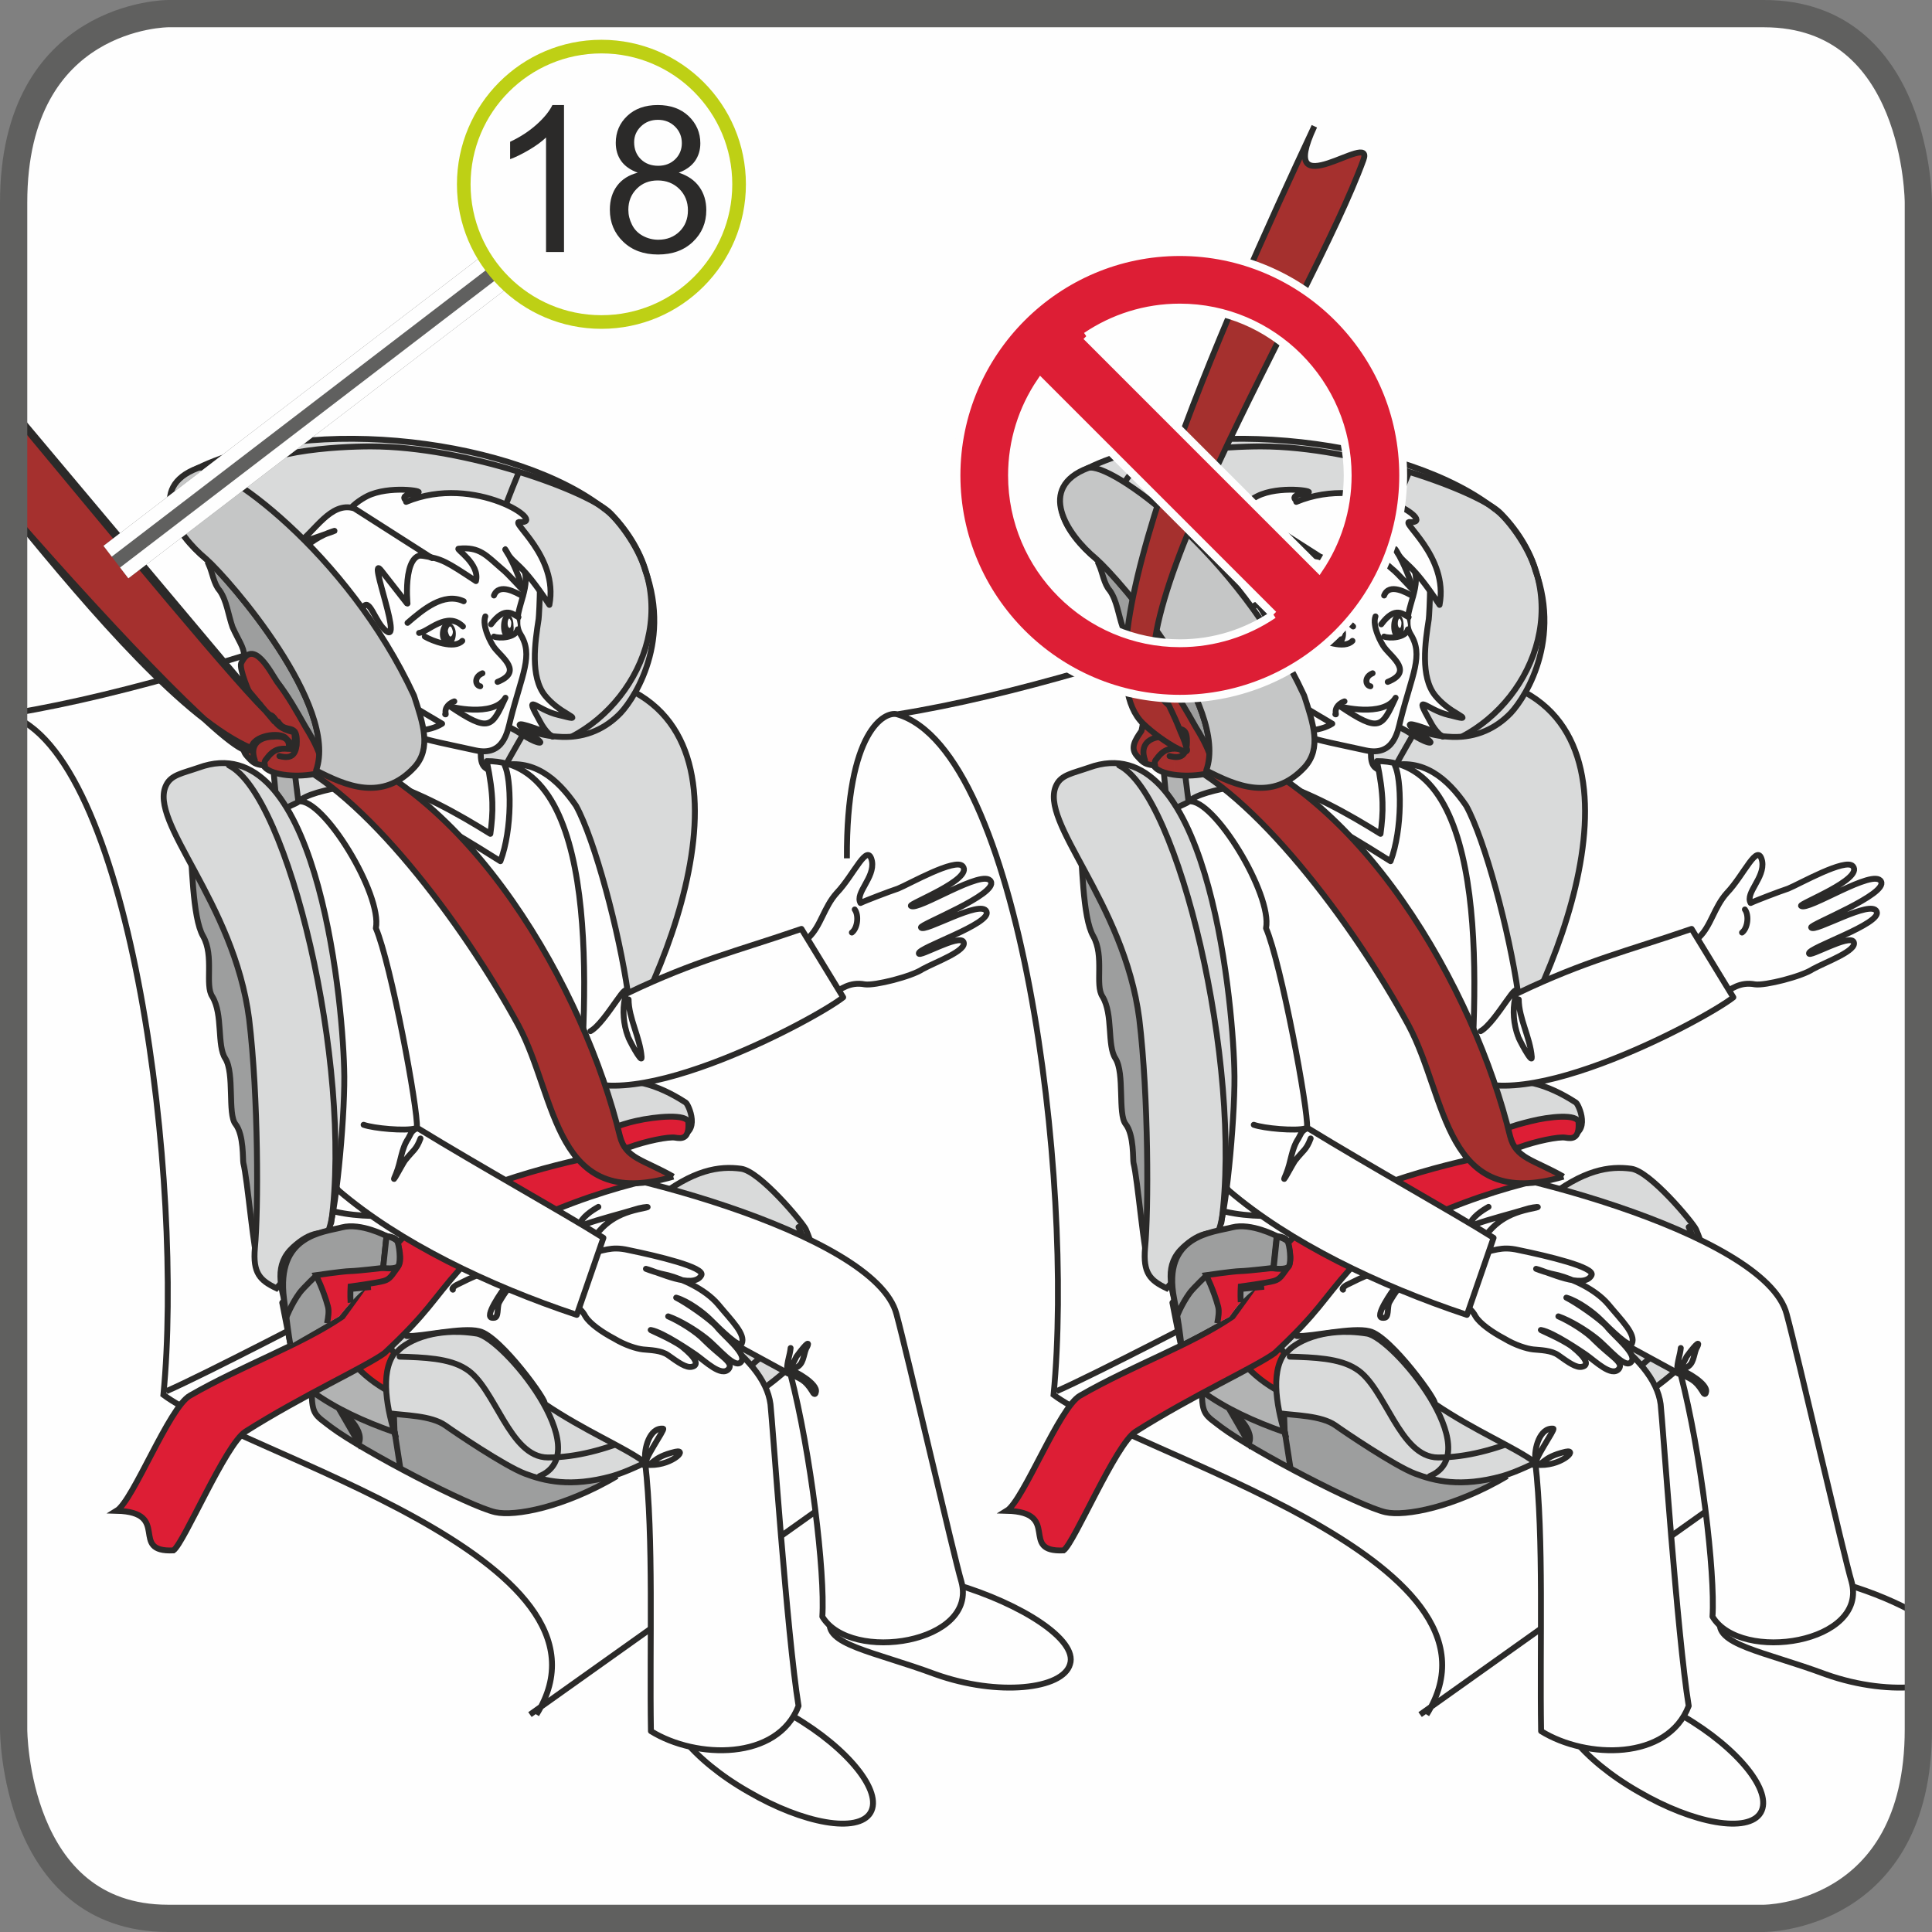 <?xml version="1.0" encoding="UTF-8"?>
<!DOCTYPE svg PUBLIC "-//W3C//DTD SVG 1.1//EN" "http://www.w3.org/Graphics/SVG/1.1/DTD/svg11.dtd">
<!-- Creator: CorelDRAW 2017 -->
<svg xmlns="http://www.w3.org/2000/svg" xml:space="preserve" width="25mm" height="25mm" version="1.1" style="shape-rendering:geometricPrecision; text-rendering:geometricPrecision; image-rendering:optimizeQuality; fill-rule:evenodd; clip-rule:evenodd"
viewBox="0 0 11954.76 11954.81"
 xmlns:xlink="http://www.w3.org/1999/xlink">
 <rect x="0" y="0" width="11954.76" height="11954.81" fill="#808080" stroke="none"/>
 <defs>
  <style type="text/css">
   <![CDATA[
    .str5 {stroke:#60605F;stroke-width:168.71;stroke-miterlimit:4}
    .str8 {stroke:#BED015;stroke-width:84.35;stroke-miterlimit:2.613}
    .str4 {stroke:#FEFEFE;stroke-width:48.58;stroke-miterlimit:2.613}
    .str0 {stroke:#2B2A29;stroke-width:36.44;stroke-miterlimit:10}
    .str3 {stroke:#2B2A29;stroke-width:36.44;stroke-miterlimit:2.414}
    .str1 {stroke:#2B2A29;stroke-width:36.44;stroke-miterlimit:4}
    .str6 {stroke:#60605F;stroke-width:253.06;stroke-linejoin:bevel;stroke-miterlimit:4}
    .str7 {stroke:#FEFEFE;stroke-width:84.16;stroke-linejoin:bevel;stroke-miterlimit:4}
    .str2 {stroke:#2B2A29;stroke-width:36.44;stroke-linecap:round;stroke-linejoin:round;stroke-miterlimit:4}
    .fil2 {fill:none}
    .fil4 {fill:none;fill-rule:nonzero}
    .fil5 {fill:#FEFEFE}
    .fil1 {fill:#D9DADA}
    .fil11 {fill:#C5C6C6}
    .fil7 {fill:#B2B3B3}
    .fil6 {fill:#9D9E9E}
    .fil12 {fill:#2B2A29}
    .fil9 {fill:#DD1E35}
    .fil8 {fill:#E31E24}
    .fil10 {fill:#A5302E}
    .fil0 {fill:#FEFEFE;fill-rule:nonzero}
    .fil13 {fill:#9D9E9E;fill-rule:nonzero}
    .fil14 {fill:#2B2A29;fill-rule:nonzero}
    .fil3 {fill:#DD1E35;fill-rule:nonzero}
   ]]>
  </style>
 </defs>
 <g id="Слой_x0020_1">
  <path class="fil0" d="M1040.69 84.35c0,0 -956.34,0 -956.34,1170.09l0 9446.12c0,0 0,1169.9 956.34,1169.9l9873.43 0c0,0 956.29,0 956.29,-1169.9l0 -9446.12c0,0 0,-1170.09 -956.29,-1170.09l-9873.43 0z"/>
  <path class="fil1" d="M3947.72 7525.74l-833.2 -142.55c119.98,-436.59 338.61,-614.72 592.34,-677.17 187.4,-49.06 360.32,2.39 536.44,116.44 16.69,10.95 99.7,193.48 -51.79,206.96 -84.69,-66.8 -359.84,-7.27 -368.45,99.89 0,9.09 124.66,387.62 124.66,396.42z"/>
  <path class="fil2 str0" d="M3947.72 7525.74l-833.2 -142.55c119.98,-436.59 338.61,-614.72 592.34,-677.17 187.4,-49.06 360.32,2.39 536.44,116.44 16.69,10.95 99.7,193.48 -51.79,206.96 -84.69,-66.8 -359.84,-7.27 -368.45,99.89 0,9.09 124.66,387.62 124.66,396.42"/>
  <path class="fil3" d="M4259.64 6947.08c-3.35,-58.39 -206.48,-37.83 -323.69,-11.33 -100.71,22.62 -219.68,63.12 -233.64,143.74 -14.35,80.81 -47.91,234.79 0.33,296.57 48.39,62.21 96.31,159.57 96.31,159.57l163.64 46.91 46.58 -27.16c0,0 -192.14,-87.75 -231.97,-195.53 -40.31,-108.12 2.87,-218.96 110.99,-259.13 107.78,-40.12 249.52,-68.48 289.83,-61.21 40.17,6.89 87.22,9.42 81.63,-92.43z"/>
  <path class="fil4 str0" d="M4259.64 6947.08c-3.35,-58.39 -206.48,-37.83 -323.69,-11.33 -100.71,22.62 -219.68,63.12 -233.64,143.74 -14.35,80.81 -47.91,234.79 0.33,296.57 48.39,62.21 96.31,159.57 96.31,159.57l163.64 46.91 46.58 -27.16c0,0 -192.14,-87.75 -231.97,-195.53 -40.31,-108.12 2.87,-218.96 110.99,-259.13 107.78,-40.12 249.52,-68.48 289.83,-61.21 40.17,6.89 87.22,9.42 81.63,-92.43"/>
  <path class="fil4 str1" d="M84.4 4413.48c1428.12,-236.85 3424.34,-1090.09 3649.28,-1138.67m-3649.28 1159.66c733.45,302.36 1053.79,2879.2 926.74,4196.43 481.25,360.99 2914.2,1011.66 2308.23,1978.62m-40.12 0l2343.86 -1666.88m-4594.09 -333.83c503.39,-222.89 2557.76,-1332.39 2775.86,-1381.45"/>
  <path class="fil5" d="M5912.71 9802.94c-401.16,-120.46 -726.23,66.66 -775.29,218.29 -44.38,155.89 267.21,196.06 650.63,338.75 387.67,138.15 788.83,93.3 833.06,-62.4 49.06,-151.68 -302.98,-374.33 -708.39,-494.64z"/>
  <path class="fil2 str2" d="M5912.71 9802.94c-401.16,-120.46 -726.23,66.66 -775.29,218.29 -44.38,155.89 267.21,196.06 650.63,338.75 387.67,138.15 788.83,93.3 833.06,-62.4 49.06,-151.68 -302.98,-374.33 -708.39,-494.64"/>
  <path class="fil5" d="M4905.73 10618.36c-343.29,-200.55 -681.85,-258.42 -757.79,-129.4 -75.75,133.8 138.53,401.16 481.64,597.21 342.96,200.41 681.52,258.61 757.27,129.4 75.75,-129.4 -137.96,-396.8 -481.11,-597.21z"/>
  <path class="fil2 str2" d="M4905.73 10618.36c-343.29,-200.55 -681.85,-258.42 -757.79,-129.4 -75.75,133.8 138.53,401.16 481.64,597.21 342.96,200.41 681.52,258.61 757.27,129.4 75.75,-129.4 -137.96,-396.8 -481.11,-597.21"/>
  <path class="fil6" d="M1603.86 7846.56c133.61,-926.78 17.69,-2062.97 -432.19,-2686.82 17.88,173.78 17.88,516.93 84.69,632.65 71.16,125 8.75,302.93 57.67,374.47 66.99,111.51 26.83,302.84 80.29,383.13 58.05,93.63 13.34,343.1 62.6,405.55 53.13,66.61 44.38,222.84 48.78,240.53 26.64,102.57 62.4,556.86 98.17,650.49z"/>
  <path class="fil2 str0" d="M1603.86 7846.56c133.61,-926.78 17.69,-2062.97 -432.19,-2686.82 17.88,173.78 17.88,516.93 84.69,632.65 71.16,125 8.75,302.93 57.67,374.47 66.99,111.51 26.83,302.84 80.29,383.13 58.05,93.63 13.34,343.1 62.6,405.55 53.13,66.61 44.38,222.84 48.78,240.53 26.64,102.57 62.4,556.86 98.17,650.49"/>
  <polygon class="fil7" points="1728.81,5164.24 1679.51,4629.62 1866.62,4442.41 1946.72,5440.4 1710.73,5440.4 1684.1,5409.36 "/>
  <polyline class="fil2 str2" points="1728.81,5164.24 1679.51,4629.62 1866.62,4442.41 1946.72,5440.4 1710.73,5440.4 1684.1,5409.36 1728.81,5164.24 "/>
  <path class="fil1" d="M1799.87 4589.26l93.63 748.85c263.01,98.03 908.9,31.23 997.99,-240.72l-80.15 -1029.21c-378.73,-151.68 -672.72,347.5 -1011.47,521.09z"/>
  <path class="fil2 str2" d="M1799.87 4589.26l93.63 748.85c263.01,98.03 908.9,31.23 997.99,-240.72l-80.15 -1029.21c-378.73,-151.68 -672.72,347.5 -1011.47,521.09"/>
  <path class="fil6" d="M1510.13 4054.78c0,-49.11 -35.43,-93.63 -71.2,-173.92 -26.64,-75.6 -35.77,-164.83 -80.15,-227.24 -35.91,-39.98 -44.66,-111.18 -66.8,-160.43 120.31,-44.57 289.69,-31.23 396.47,49.25 365.53,258.27 503.39,1300.97 156.03,1185.1 -17.88,-4.4 -312.07,-655.08 -320.87,-664.02 -4.54,-4.4 -8.94,-8.75 -13.49,-8.75z"/>
  <path class="fil2 str0" d="M1510.13 4054.78c0,-49.11 -35.43,-93.63 -71.2,-173.92 -26.64,-75.6 -35.77,-164.83 -80.15,-227.24 -35.91,-39.98 -44.66,-111.18 -66.8,-160.43 120.31,-44.57 289.69,-31.23 396.47,49.25 365.53,258.27 503.39,1300.97 156.03,1185.1 -17.88,-4.4 -312.07,-655.08 -320.87,-664.02 -4.54,-4.4 -8.94,-8.75 -13.49,-8.75"/>
  <path class="fil1" d="M1938.07 5315.78c17.74,1011.33 -89.23,2254.63 178.32,2517.44 396.42,383.27 1243.11,-561.4 1528.4,-1064.79 392.02,-490.05 1113.71,-2089.99 244.74,-2504.29l-592.43 13.34c-213.9,156.03 -347.69,338.56 -432.38,467.96l31.37 338.75c-151.3,258.27 -1016.02,280.51 -958.01,231.59z"/>
  <path class="fil2 str0" d="M1938.07 5315.78c17.74,1011.33 -89.23,2254.63 178.32,2517.44 396.42,383.27 1243.11,-561.4 1528.4,-1064.79 392.02,-490.05 1113.71,-2089.99 244.74,-2504.29l-592.43 13.34c-213.9,156.03 -347.69,338.56 -432.38,467.96l31.37 338.75c-151.3,258.27 -1016.02,280.51 -958.01,231.59"/>
  <path class="fil7" d="M1746.41 8060.7l261.81 -286.77 420.04 821.39 22.28 298.58c-124.86,8.75 -561.45,-267.55 -601.76,-374.52 -31.03,-71.2 -102.38,-463.42 -102.38,-458.68z"/>
  <path class="fil2 str2" d="M1746.41 8060.7l261.81 -286.77 420.04 821.39 22.28 298.58c-124.86,8.75 -561.45,-267.55 -601.76,-374.52 -31.03,-71.2 -102.38,-463.42 -102.38,-458.68"/>
  <path class="fil6" d="M3817.03 9134.05l-1390.39 -687.59 14.68 415.84c-191.66,-66.95 -365.24,-146.61 -512.19,-253.39 0,146.81 22.28,146.81 120.31,222.5 196.2,146.95 855.63,490.24 1015.87,525.87 120.46,26.78 422.77,-29.03 751.72,-223.22z"/>
  <path class="fil2 str0" d="M3817.03 9134.05l-1390.39 -687.59 14.68 415.84c-191.66,-66.95 -365.24,-146.61 -512.19,-253.39 0,146.81 22.28,146.81 120.31,222.5 196.2,146.95 855.63,490.24 1015.87,525.87 120.46,26.78 422.77,-29.03 751.72,-223.22"/>
  <path class="fil1" d="M3747.07 3154.68c66.95,44.38 204.95,227.24 245.26,374.19 169.04,463.37 -89.23,828.8 -169.38,900.15 -93.63,89.23 -218.63,142.55 -374.33,129.21 -147.09,-8.94 -262.81,-75.75 -374.33,-124.86 -156.23,-71.35 -253.87,-262.81 -512.48,-129.21 58,178.32 106.92,325.41 4.35,441.13 -200.41,218.29 -427.6,115.91 -610.32,22.28 142.55,-396.42 -534.76,-1180.85 -681.85,-1309.91 -182.72,-151.49 -356.3,-409.95 -49.11,-561.59 695.2,-338.56 1983.21,-173.78 2522.18,258.61z"/>
  <path class="fil2 str0" d="M3747.07 3154.68c66.95,44.38 204.95,227.24 245.26,374.19 169.04,463.37 -89.23,828.8 -169.38,900.15 -93.63,89.23 -218.63,142.55 -374.33,129.21 -147.09,-8.94 -262.81,-75.75 -374.33,-124.86 -156.23,-71.35 -253.87,-262.81 -512.48,-129.21 58,178.32 106.92,325.41 4.35,441.13 -200.41,218.29 -427.6,115.91 -610.32,22.28 142.55,-396.42 -534.76,-1180.85 -681.85,-1309.91 -182.72,-151.49 -356.3,-409.95 -49.11,-561.59 695.2,-338.56 1983.21,-173.78 2522.18,258.61"/>
  <path class="fil8" d="M2487.75 8650.26l26.49 -312.07c0,0 -268.94,-128.06 -307.57,-217.82 -89.9,-208.16 107.64,-240.87 138.87,-314.46 32.71,-77.56 -49.11,-155.17 -49.11,-155.17l-302.12 167.51c0,311.73 78.95,649.15 493.45,832.01z"/>
  <path class="fil2 str2" d="M2487.75 8650.26l26.49 -312.07c0,0 -268.94,-128.06 -307.57,-217.82 -89.9,-208.16 107.64,-240.87 138.87,-314.46 32.71,-77.56 -49.11,-155.17 -49.11,-155.17l-302.12 167.51c0,311.73 78.95,649.15 493.45,832.01"/>
  <path class="fil1" d="M2412 8745.42l38.45 152.69c-53.61,-169.04 -102.38,-400.63 -8.94,-525.49l-240.72 -280.89 156.23 -343.1c129.06,-26.83 543.37,-169.23 761.81,-365.39 227.24,26.78 356.49,26.78 583.73,80.29 106.92,26.64 213.9,0 325.22,-22.28l26.83 -17.88c236.18,-187.07 396.61,-209.5 530.22,-191.61 115.72,13.49 378.87,329.76 401.16,374.33 151.49,352.05 58,632.74 -26.83,775.15 -71.2,129.54 -833.54,654.69 -1172.1,752.87 -258.46,71.06 -418.51,29.89 -538.16,-15.16 -125,-46.91 -444.15,-263.15 -493.4,-298.77 -88.94,-62.6 -254.73,-61.4 -343.49,-74.74z"/>
  <path class="fil2 str0" d="M2412 8745.42l38.45 152.69c-53.61,-169.04 -102.38,-400.63 -8.94,-525.49l-240.72 -280.89 156.23 -343.1c129.06,-26.83 543.37,-169.23 761.81,-365.39 227.24,26.78 356.49,26.78 583.73,80.29 106.92,26.64 213.9,0 325.22,-22.28l26.83 -17.88c236.18,-187.07 396.61,-209.5 530.22,-191.61 115.72,13.49 378.87,329.76 401.16,374.33 151.49,352.05 58,632.74 -26.83,775.15 -71.2,129.54 -833.54,654.69 -1172.1,752.87 -258.46,71.06 -418.51,29.89 -538.16,-15.16 -125,-46.91 -444.15,-263.15 -493.4,-298.77 -88.94,-62.6 -254.73,-61.4 -343.49,-74.74"/>
  <path class="fil2 str2" d="M3537.76 4558.27c459.21,-240.72 712.89,-895.75 240.58,-1381.26 -129.26,-133.8 -891.26,-414.69 -1483.88,-414.69 -187.07,0 -753.06,22.48 -842.1,222.89 -53.51,111.47 895.61,498.99 958.01,1853.76m138.15 -512.48c-133.61,-405.36 -552.65,-917.89 -815.46,-1078.32m1475.08 -320.82c-205.14,494.59 -347.69,984.84 -347.69,1399.14"/>
  <path class="fil5" d="M2392.49 4264.04c-115.91,93.63 142.55,285.29 -48.97,664.02 -191.8,383.08 320.72,276.3 552.65,294.04 231.49,17.69 324.93,-338.61 111.18,-467.82 -84.69,-53.46 35.63,-285.24 -71.35,-352.05 -111.18,-66.8 -463.42,-200.41 -543.51,-138.2z"/>
  <path class="fil2 str2" d="M2392.49 4264.04c-115.91,93.63 142.55,285.29 -48.97,664.02 -191.8,383.08 320.72,276.3 552.65,294.04 231.49,17.69 324.93,-338.61 111.18,-467.82 -84.69,-53.46 35.63,-285.24 -71.35,-352.05 -111.18,-66.8 -463.42,-200.41 -543.51,-138.2m864.52 245.12c-66.95,115.91 -129.35,222.69 -182.67,329.81m13.49 534.62c106.78,450.07 178.13,820 142.36,1287.63 -4.35,58.05 -89.23,690.8 -102.52,628.58"/>
  <path class="fil5" d="M5177.53 5525.18c-80.1,89.09 -97.98,204.95 -173.73,276.3 -62.6,57.86 -102.57,124.66 -4.4,285.1 124.52,200.41 164.64,-31.18 351.71,4.4 62.6,9.13 289.83,-48.92 356.64,-93.63 80.29,-44.52 280.56,-115.72 253.87,-169.38 -26.78,-48.92 -276.11,98.17 -276.11,71.54 -4.59,-35.77 449.88,-182.72 419.04,-258.42 -31.42,-80.34 -388.01,133.42 -405.75,97.98 -9.09,-18.03 476.9,-204.95 432.19,-285.1 -44.52,-84.69 -454.43,187.12 -494.59,151.35 -13.34,-13.34 387.67,-164.83 320.87,-245.12 -44.57,-53.51 -334.21,111.66 -400.82,138.34 -53.65,17.69 -205.34,75.55 -231.78,89.04 -35.77,-62.4 89.04,-156.03 71.01,-258.61 -26.49,-124.66 -111.18,84.69 -218.15,196.2z"/>
  <path class="fil2 str2" d="M5177.53 5525.18c-80.1,89.09 -97.98,204.95 -173.73,276.3 -62.6,57.86 -102.57,124.66 -4.4,285.1 124.52,200.41 164.64,-31.18 351.71,4.4 62.6,9.13 289.83,-48.92 356.64,-93.63 80.29,-44.52 280.56,-115.72 253.87,-169.38 -26.78,-48.92 -276.11,98.17 -276.11,71.54 -4.59,-35.77 449.88,-182.72 419.04,-258.42 -31.42,-80.34 -388.01,133.42 -405.75,97.98 -9.09,-18.03 476.9,-204.95 432.19,-285.1 -44.52,-84.69 -454.43,187.12 -494.59,151.35 -13.34,-13.34 387.67,-164.83 320.87,-245.12 -44.57,-53.51 -334.21,111.66 -400.82,138.34 -53.65,17.69 -205.34,75.55 -231.78,89.04 -35.77,-62.4 89.04,-156.03 71.01,-258.61 -26.49,-124.66 -111.18,84.69 -218.15,196.2"/>
  <path class="fil5" d="M3885.27 6144.49c418.71,-200.41 672.91,-258.42 1073.92,-396.56l258.27 423.25c-173.58,138.34 -1430.37,811.06 -1724.6,432.53l-160.24 -1256.79c-178.32,-13.34 -227.24,-485.65 -298.44,-597.02 -26.83,-35.77 4.4,4.4 48.92,-8.94 214.09,-53.46 365.39,75.75 481.3,244.98 115.91,209.35 267.21,779.88 320.87,1158.56z"/>
  <path class="fil2 str2" d="M3885.27 6144.49c418.71,-200.41 672.91,-258.42 1073.92,-396.56l258.27 423.25c-173.58,138.34 -1430.37,811.06 -1724.6,432.53l-160.24 -1256.79c-178.32,-13.34 -227.24,-485.65 -298.44,-597.02 -26.83,-35.77 4.4,4.4 48.92,-8.94 214.09,-53.46 365.39,75.75 481.3,244.98 115.91,209.35 267.21,779.88 320.87,1158.56m1055.85 1448.11c138.53,303.13 93.82,623.99 -547.91,1042.89 -271.76,182.53 -655.03,383.08 -1002.39,383.08 -240.72,0 -325.41,-436.59 -507.94,-547.91 -102.76,-66.8 -263.01,-71.54 -410.29,-75.94m1555.23 -953.47c102.38,-17.84 204.95,-40.12 316.47,-13.49 204.81,39.98 463.23,213.9 605.97,378.92"/>
  <path class="fil8" d="M4063.54 7432.26l-160.43 35.63 -98.17 -151.35 -53.46 -209.5 129.4 -4.4c-8.94,57.86 -31.03,129.21 26.64,196.01 22.28,26.68 138.15,111.51 156.03,133.61z"/>
  <path class="fil2 str2" d="M4063.54 7432.26l-160.43 35.63 -98.17 -151.35 -53.46 -209.5 129.4 -4.4c-8.94,57.86 -31.03,129.21 26.64,196.01 22.28,26.68 138.15,111.51 156.03,133.61"/>
  <path class="fil5" d="M2329.75 7862.77c0,0 -28.55,-183.67 -281.75,-244.93 -71.01,-17.21 72.73,-323.74 72.73,-323.74l1029.36 -115.72c525.82,0 2267.97,445.53 2397.32,953.66 66.8,244.93 356.49,1505.78 401.01,1653.02 106.97,383.13 -686.25,507.98 -860.03,218.15 17.74,-267.07 -71.35,-1015.73 -196.2,-1497.03l-1399.29 -761.81c771.09,351.9 1234.5,641.54 1274.62,944.53 13.34,120.27 102.57,1430.37 173.63,1867.1 -128.92,338.75 -632.65,329.81 -913.35,155.89 -8.75,-534.76 17.88,-1194.19 -35.58,-1662.01 -133.61,-98.17 -373.99,-195.01 -623.66,-364.19 29.84,0 -274.15,-421.77 -403.55,-448.4 -106.92,-26.83 -350.56,34.24 -448.54,29.7 -160.29,-115.91 -403.02,-253.06 -186.73,-404.22z"/>
  <path class="fil2 str2" d="M2329.75 7862.77c0,0 -28.55,-183.67 -281.75,-244.93 -71.01,-17.21 72.73,-323.74 72.73,-323.74l1029.36 -115.72c525.82,0 2267.97,445.53 2397.32,953.66 66.8,244.93 356.49,1505.78 401.01,1653.02 106.97,383.13 -686.25,507.98 -860.03,218.15 17.74,-267.07 -71.35,-1015.73 -196.2,-1497.03l-1399.29 -761.81c771.09,351.9 1234.5,641.54 1274.62,944.53 13.34,120.27 102.57,1430.37 173.63,1867.1 -128.92,338.75 -632.65,329.81 -913.35,155.89 -8.75,-534.76 17.88,-1194.19 -35.58,-1662.01 -133.61,-98.17 -373.99,-195.01 -623.66,-364.19 29.84,0 -274.15,-421.77 -403.55,-448.4 -106.92,-26.83 -350.56,34.24 -448.54,29.7 -160.29,-115.91 -403.02,-253.06 -186.73,-404.22"/>
  <path class="fil5" d="M3577.79 6879.66c53.65,-677.12 151.49,-2174.48 -565.8,-2169.94 44.52,213.94 39.98,316.32 22.24,449.93 -200.75,-124.66 -427.79,-253.73 -708.49,-342.96 -13.53,39.98 -445.72,57.86 -494.64,164.83 -298.77,677.31 178.13,2178.84 138.01,2486.22 547.91,196.35 1377.05,-173.58 1573.06,-280.56 169.23,-93.63 -22.43,-75.75 35.63,-307.53z"/>
  <path class="fil2 str2" d="M3577.79 6879.66c53.65,-677.12 151.49,-2174.48 -565.8,-2169.94 44.52,213.94 39.98,316.32 22.24,449.93 -200.75,-124.66 -427.79,-253.73 -708.49,-342.96 -13.53,39.98 -445.72,57.86 -494.64,164.83 -298.77,677.31 178.13,2178.84 138.01,2486.22 547.91,196.35 1377.05,-173.58 1573.06,-280.56 169.23,-93.63 -22.43,-75.75 35.63,-307.53"/>
  <path class="fil9" d="M3702.6 7151.61l445.39 129.26c-169.23,8.94 -993.64,231.78 -1301.02,570.34 -178.13,200.41 -191.61,262.81 -467.77,521.42 -115.91,84.54 -508.27,262.86 -860.03,485.51 -124.81,80.34 -378.73,686.25 -445.68,735.36 -280.56,13.49 -8.94,-236.37 -351.9,-245.12 102.38,-62.26 325.27,-641.54 454.28,-712.89 325.41,-187.26 688.79,-314.79 942.85,-488.57 182.72,-249.47 318.33,-456.15 443,-549.78 213.9,-227.38 873.51,-396.61 1140.87,-445.53z"/>
  <path class="fil2 str1" d="M3702.6 7151.61l445.39 129.26c-169.23,8.94 -993.64,231.78 -1301.02,570.34 -178.13,200.41 -191.61,262.81 -467.77,521.42 -115.91,84.54 -508.27,262.86 -860.03,485.51 -124.81,80.34 -378.73,686.25 -445.68,735.36 -280.56,13.49 -8.94,-236.37 -351.9,-245.12 102.38,-62.26 325.27,-641.54 454.28,-712.89 325.41,-187.26 688.79,-314.79 942.85,-488.57 182.72,-249.47 318.33,-456.15 443,-549.78 213.9,-227.38 873.51,-396.61 1140.87,-445.53"/>
  <path class="fil2 str2" d="M3123.36 4736.5c40.17,80.1 48.78,392.02 -26.97,592.43 -124.66,-75.55 -521.28,-342.96 -743.97,-360.65"/>
  <path class="fil10" d="M4166.01 7280.81c-739.72,218.44 -717.48,-485.51 -957.87,-935.58 -343.44,-632.94 -967.29,-1457.39 -1444,-1649l155.84 -120.31c989.43,271.8 1702.32,1568.57 1916.21,2455.37 35.63,138.2 142.55,142.55 329.81,249.52z"/>
  <path class="fil2 str1" d="M4166.01 7280.81c-739.72,218.44 -717.48,-485.51 -957.87,-935.58 -343.44,-632.94 -967.29,-1457.39 -1444,-1649l155.84 -120.31c989.43,271.8 1702.32,1568.57 1916.21,2455.37 35.63,138.2 142.55,142.55 329.81,249.52"/>
  <path class="fil2 str2" d="M3225.84 7895.67c-62.26,49.11 -98.17,93.63 -138.01,164.98 -13.49,31.08 0,93.63 -31.37,93.63l-8.94 0c-57.86,0 57.86,-164.98 89.09,-205.1 75.89,-89.09 115.87,-102.57 -48.78,-93.49 -80.48,4.4 -178.46,53.46 -250,89.09 -13.01,4.4 -48.92,26.64 -35.43,35.58m842.29 -276.3c84.69,-138.01 173.58,-196.06 334.21,-227.24 62.26,-13.34 8.75,-8.94 -26.83,0 -115.91,35.77 -231.64,62.4 -343.15,102.57 -8.94,4.35 -31.18,31.18 -22.09,0 8.8,-44.38 75.75,-89.28 115.72,-111.51"/>
  <path class="fil5" d="M3889.62 7735.29c-115.91,-26.64 -151.49,8.94 -249.52,17.69 -80.29,4.59 -169.38,18.08 -213.9,191.85 -57.86,227.19 111.51,39.98 196.2,200.55 26.64,44.38 102.38,97.84 178.32,137.82 66.61,40.31 137.82,62.45 178.13,66.8 44.38,4.59 111.51,4.59 155.7,35.96 62.6,44.52 111.71,80.1 147.09,71.16 44.71,-8.94 26.83,-53.27 -62.21,-124.66 -66.8,-49.25 -209.35,-106.92 -191.66,-102.57 75.75,13.34 249.66,133.8 276.16,151.35 58.2,40.17 160.62,142.69 205.14,89.42 31.37,-40.17 -49.11,-75.94 -151.35,-178.32 -44.85,-49.11 -151.63,-115.91 -223.17,-146.95 75.94,26.64 169.38,84.5 231.97,133.61 80.29,62.26 187.26,204.95 222.84,142.41 26.83,-48.78 -111.32,-155.75 -156.03,-213.75 -44.52,-48.92 -187.07,-146.95 -249.33,-178.17 75.75,22.14 169.18,93.49 209.16,133.46 71.39,71.54 182.72,178.32 196.2,151.63 26.83,-58 -62.4,-142.55 -147.09,-245.07 -80.15,-93.49 -222.84,-155.89 -307.72,-178.32 -66.8,-13.34 -115.53,-31.23 -137.62,-39.98 70.82,17.88 293.85,129.21 342.77,39.98 26.83,-48.92 -276.16,-120.12 -450.07,-155.89z"/>
  <path class="fil2 str2" d="M3889.62 7735.29c-115.91,-26.64 -151.49,8.94 -249.52,17.69 -80.29,4.59 -169.38,18.08 -213.9,191.85 -57.86,227.19 111.51,39.98 196.2,200.55 26.64,44.38 102.38,97.84 178.32,137.82 66.61,40.31 137.82,62.45 178.13,66.8 44.38,4.59 111.51,4.59 155.7,35.96 62.6,44.52 111.71,80.1 147.09,71.16 44.71,-8.94 26.83,-53.27 -62.21,-124.66 -66.8,-49.25 -209.35,-106.92 -191.66,-102.57 75.75,13.34 249.66,133.8 276.16,151.35 58.2,40.17 160.62,142.69 205.14,89.42 31.37,-40.17 -49.11,-75.94 -151.35,-178.32 -44.85,-49.11 -151.63,-115.91 -223.17,-146.95 75.94,26.64 169.38,84.5 231.97,133.61 80.29,62.26 187.26,204.95 222.84,142.41 26.83,-48.78 -111.32,-155.75 -156.03,-213.75 -44.52,-48.92 -187.07,-146.95 -249.33,-178.17 75.75,22.14 169.18,93.49 209.16,133.46 71.39,71.54 182.72,178.32 196.2,151.63 26.83,-58 -62.4,-142.55 -147.09,-245.07 -80.15,-93.49 -222.84,-155.89 -307.72,-178.32 -66.8,-13.34 -115.53,-31.23 -137.62,-39.98 70.82,17.88 293.85,129.21 342.77,39.98 26.83,-48.92 -276.16,-120.12 -450.07,-155.89"/>
  <path class="fil5" d="M1768.79 5003.66c-276.35,102.76 44.38,2005.44 325.27,2361.94 374.14,320.68 926.78,588.22 1474.89,770.56l164.83 -476.71c-263.01,-164.83 -762,-440.99 -1154.07,-681.52 8.75,-107.12 -160.43,-1016.06 -253.87,-1234.36 39.98,-209.54 -325.27,-806.71 -477.09,-784.43 -13.34,13.49 -79.95,35.77 -79.95,44.52z"/>
  <path class="fil2 str2" d="M1768.79 5003.66c-276.35,102.76 44.38,2005.44 325.27,2361.94 374.14,320.68 926.78,588.22 1474.89,770.56l164.83 -476.71c-263.01,-164.83 -762,-440.99 -1154.07,-681.52 8.75,-107.12 -160.43,-1016.06 -253.87,-1234.36 39.98,-209.54 -325.27,-806.71 -477.09,-784.43 -13.34,13.49 -79.95,35.77 -79.95,44.52"/>
  <path class="fil1" d="M2035.9 7606.03l-325.27 365.53c-102.38,-49.06 -146.95,-93.77 -133.46,-249.66 22.28,-227.24 22.28,-935.73 -35.72,-1416.88 -93.63,-726.37 -628.39,-1220.83 -512.53,-1448.21 31.23,-62.45 98.17,-71.39 200.6,-106.83 721.83,-262.96 886.81,1385.51 899.96,1862.27 9.13,240.87 -44.52,851.23 -93.58,993.78z"/>
  <path class="fil2 str0" d="M2035.9 7606.03l-325.27 365.53c-102.38,-49.06 -146.95,-93.77 -133.46,-249.66 22.28,-227.24 22.28,-935.73 -35.72,-1416.88 -93.63,-726.37 -628.39,-1220.83 -512.53,-1448.21 31.23,-62.45 98.17,-71.39 200.6,-106.83 721.83,-262.96 886.81,1385.51 899.96,1862.27 9.13,240.87 -44.52,851.23 -93.58,993.78"/>
  <path class="fil2 str2" d="M1416.65 4736.5c365.58,182.67 766.4,1849.22 632.79,2829.51m1289.16 1568.04c358.98,-149.48 -224.7,-856.16 -388.67,-882.12 -283.9,-44.71 -454.95,62.74 -494.93,116.06"/>
  <path class="fil1" d="M1784.14 8132.43c151.63,-276.11 171.72,-303.46 388.01,-295.38 40.98,8.27 91.1,-115.2 -38.11,-173.06 -129.26,-62.4 -218.15,-40.17 -320.87,53.65 -115.91,106.78 -82.49,236.66 -29.03,414.78z"/>
  <path class="fil2 str0" d="M1784.14 8132.43c151.63,-276.11 171.72,-303.46 388.01,-295.38 40.98,8.27 91.1,-115.2 -38.11,-173.06 -129.26,-62.4 -218.15,-40.17 -320.87,53.65 -115.91,106.78 -82.49,236.66 -29.03,414.78"/>
  <path class="fil10" d="M1831.05 4633.92c0,-4.4 0,-13.34 4.4,-22.14 9.09,-116.06 -35.63,-93.58 -75.75,-111.47l0 -218.29c44.38,66.8 84.83,133.75 129.4,213.7 26.64,40.17 93.44,151.68 97.84,222.89l0 17.88c0,26.64 -13.34,44.52 -44.57,53.46 -57.86,13.34 -124.66,13.34 -182.67,4.4l0 -227.24c31.37,13.49 31.37,44.66 26.64,66.8 9.13,0 26.83,0 40.31,4.54l4.4 -4.54zm-71.35 160.43c-62.4,-8.94 -111.32,-26.68 -129.06,-57.86 -53.46,-8.94 -62.6,-13.34 -102.57,-58.05 -44.71,-48.92 -13.29,-97.84 26.83,-155.89 17.74,-66.8 13.15,-178.32 8.8,-191.47 -22.28,-44.71 -84.69,-191.8 -71.39,-227.38 75.75,-160.43 182.86,57.86 222.89,115.87 17.84,22.28 31.18,40.17 44.52,62.45l0 218.29c-4.4,0 -13.34,-4.59 -17.88,-8.94 -4.4,-4.4 -13.01,-13.34 -22.09,-26.68 -22.43,17.74 -31.37,44.57 -35.63,62.26l0 17.88c0,4.4 4.26,17.69 4.26,13.49 31.37,-4.54 53.46,0 71.35,8.8l0 227.24z"/>
  <path class="fil2 str2" d="M1528.11 4678.44c-44.71,-48.92 -13.49,-97.84 26.68,-155.84 17.88,-66.8 13.29,-178.32 8.94,-191.47 -22.28,-44.71 -84.69,-191.8 -71.39,-227.43 75.75,-160.43 182.72,57.86 222.89,115.72 71.16,93.82 115.87,173.92 173.92,276.35 35.43,58 169.18,271.9 53.27,294.18 -120.41,22.28 -280.7,4.4 -311.88,-53.46 -53.51,-8.94 -62.45,-13.34 -102.43,-58.05m302.98 -44.52c0,-4.4 0,-13.34 4.4,-22.28 9.09,-129.21 -44.38,-84.69 -93.63,-120.27 -4.4,-4.4 -13.15,-13.34 -22.09,-26.64 -22.43,17.69 -31.37,44.52 -35.77,62.21l0 17.88c0,4.4 4.4,17.74 4.4,13.53 102.72,-9.13 102.72,44.52 97.98,75.55 9.13,0 26.83,0 40.17,4.54m-218.29 -280.89c0,49.11 0,98.22 -31.23,138.2m120.31 62.6c-93.49,0 -155.89,48.73 -120.31,146.76m53.51 -280.56c62.4,-13.49 62.4,22.28 84.69,40.17m120.27 146.9c-8.94,62.6 -35.58,84.69 -106.78,66.8m53.46 -44.52c-49.06,-4.4 -89.23,0 -133.94,62.4 -13.15,13.34 -13.15,26.83 -8.75,40.17"/>
  <path class="fil5" d="M3319.37 3408.6c35.63,26.68 17.55,392.07 13.34,423.25 -22.28,142.55 -53.46,356.49 39.98,472.36 40.17,49.11 89.23,84.54 142.55,115.91 75.94,44.52 -30.89,8.94 -57.67,4.4 -138.2,-31.23 -223.03,-151.49 -115.91,40.12 66.8,129.06 151.3,106.97 -35.77,39.98 -254.06,-88.9 115.91,111.37 22.28,89.09 -62.26,-17.69 -120.12,-71.2 -187.12,-97.84 -1301.11,-459.02 66.99,-886.86 178.32,-1087.27z"/>
  <path class="fil2 str2" d="M3319.37 3408.6c35.63,26.68 17.55,392.07 13.34,423.25 -22.28,142.55 -53.46,356.49 39.98,472.36 40.17,49.11 89.23,84.54 142.55,115.91 75.94,44.52 -30.89,8.94 -57.67,4.4 -138.2,-31.23 -223.03,-151.49 -115.91,40.12 66.8,129.06 151.3,106.97 -35.77,39.98 -254.06,-88.9 115.91,111.37 22.28,89.09 -62.26,-17.69 -120.12,-71.2 -187.12,-97.84 -1301.11,-459.02 66.99,-886.86 178.32,-1087.27"/>
  <path class="fil5" d="M2682.13 3105.57c-864.38,71.54 -753.06,860.03 -320.68,1310.1 142.55,146.9 235.99,151.49 579.14,227.05 178.32,40.17 200.41,-120.12 218.44,-191.47 71.2,-280.7 142.55,-396.42 62.07,-525.63 -66.8,-107.31 58.05,-258.65 27.02,-383.32 -44.71,-156.03 -151.68,-467.96 -565.99,-436.73z"/>
  <path class="fil2 str2" d="M2682.13 3105.57c-864.38,71.54 -753.06,860.03 -320.68,1310.1 142.55,146.9 235.99,151.49 579.14,227.05 178.32,40.17 200.41,-120.12 218.44,-191.47 71.2,-280.7 142.55,-396.42 62.07,-525.63 -66.8,-107.31 58.05,-258.65 27.02,-383.32 -44.71,-156.03 -151.68,-467.96 -565.99,-436.73m320.87 708.54c-22.28,57.86 35.58,169.18 57.86,196.01 49.11,62.4 173.58,146.95 17.88,209.35m-209.54 -498.99c-124.47,-58.05 -254.02,53.46 -347.5,133.61"/>
  <path class="fil5" d="M3127.62 4317.5c-75.75,125 -347.5,53.51 -343.1,53.51 245.26,164.98 258.42,129.21 343.1,-53.51z"/>
  <path class="fil2 str2" d="M3127.62 4317.5c-75.75,125 -347.5,53.51 -343.1,53.51 245.26,164.98 258.42,129.21 343.1,-53.51m-882.12 -499.14c-4.54,-71.2 -75.7,-57.72 -102.52,-4.26 -44.57,106.97 80.29,218.29 129.35,294.04 8.8,22.28 22.14,40.17 35.63,57.86 13.29,17.88 31.03,-31.18 26.64,-26.64"/>
  <path class="fil5" d="M2512.76 3105.57c427.84,-178.32 882.27,138.15 704.14,124.66 -71.35,-8.75 240.72,209.54 182.53,512.67 -182.53,-276.49 -213.56,-240.72 -262.81,-325.41 -44.52,-71.35 53.46,62.4 97.84,231.64 0,4.54 -93.44,-102.57 -129.06,-129.26 -97.98,-84.69 -138.15,-137.96 -267.55,-124.66 -22.09,0 133.94,93.63 107.12,200.41 -182.53,-120.12 -209.35,-138.01 -325.08,-155.84 -111.51,-13.53 -570.53,-49.11 -477.04,-253.92 22.43,-53.65 93.77,-97.98 129.4,-116.06 133.61,-66.8 360.99,-31.03 311.88,-22.09 -147.09,22.09 -49.06,53.32 -71.35,57.86z"/>
  <path class="fil2 str2" d="M2512.76 3105.57c427.84,-178.32 882.27,138.15 704.14,124.66 -71.35,-8.75 240.72,209.54 182.53,512.67 -182.53,-276.49 -213.56,-240.72 -262.81,-325.41 -44.52,-71.35 53.46,62.4 97.84,231.64 0,4.54 -93.44,-102.57 -129.06,-129.26 -97.98,-84.69 -138.15,-137.96 -267.55,-124.66 -22.09,0 133.94,93.63 107.12,200.41 -182.53,-120.12 -209.35,-138.01 -325.08,-155.84 -111.51,-13.53 -570.53,-49.11 -477.04,-253.92 22.43,-53.65 93.77,-97.98 129.4,-116.06 133.61,-66.8 360.99,-31.03 311.88,-22.09 -147.09,22.09 -49.06,53.32 -71.35,57.86"/>
  <path class="fil5" d="M2191.79 3145.69l481.49 307.53c-191.66,-107.12 -151.49,289.64 -151.49,285.1l-160.29 -205c-102.57,-133.75 164.64,530.22 4.21,347.55 -62.4,-75.6 -93.44,-222.69 -138.15,-75.6 -102.57,347.5 271.76,530.22 508.13,672.77 -26.83,17.69 -204.95,115.53 -418.9,-75.75 62.26,133.61 178.17,164.83 298.44,164.83 -142.74,62.4 -387.67,-151.35 -213.75,62.4 75.75,89.09 -298.73,-164.83 -365.53,-276.35 -84.54,-142.55 -204.81,-329.76 -160.29,-503.35 71.2,-245.12 -35.77,53.46 -35.77,39.98 -8.75,-75.75 44.57,-298.44 -17.88,-254.06 -39.79,31.18 -111.32,-53.32 -71.16,-102.43 40.12,-53.46 151.49,-196.01 307.33,-245.07 84.69,-26.68 -227.05,80.1 -218.29,75.75 106.97,-71.06 205,-263.01 351.9,-218.29z"/>
  <path class="fil2 str2" d="M2191.79 3145.69l481.49 307.53c-191.66,-107.12 -151.49,289.64 -151.49,285.1l-160.29 -205c-102.57,-133.75 164.64,530.22 4.21,347.55 -62.4,-75.6 -93.44,-222.69 -138.15,-75.6 -102.57,347.5 271.76,530.22 508.13,672.77 -26.83,17.69 -204.95,115.53 -418.9,-75.75 62.26,133.61 178.17,164.83 298.44,164.83 -142.74,62.4 -387.67,-151.35 -213.75,62.4 75.75,89.09 -298.73,-164.83 -365.53,-276.35 -84.54,-142.55 -204.81,-329.76 -160.29,-503.35 71.2,-245.12 -35.77,53.46 -35.77,39.98 -8.75,-75.75 44.57,-298.44 -17.88,-254.06 -39.79,31.18 -111.32,-53.32 -71.16,-102.43 40.12,-53.46 151.49,-196.01 307.33,-245.07 84.69,-26.68 -227.05,80.1 -218.29,75.75 106.97,-71.06 205,-263.01 351.9,-218.29"/>
  <path class="fil11" d="M2561.77 4304.26c58,178.13 106.92,325.22 4.35,441.13 -200.41,218.1 -427.65,115.87 -610.32,22.24 142.55,-396.56 -534.76,-1180.85 -681.85,-1310.06 -182.53,-151.49 -369.64,-441.13 -49.11,-561.59 129.4,-44.38 922.58,517.02 1336.93,1408.28z"/>
  <path class="fil2 str2" d="M2561.77 4304.26c58,178.13 106.92,325.22 4.35,441.13 -200.41,218.1 -427.65,115.87 -610.32,22.24 142.55,-396.56 -534.76,-1180.85 -681.85,-1310.06 -182.53,-151.49 -369.64,-441.13 -49.11,-561.59 129.4,-44.38 922.58,517.02 1336.93,1408.28m1425.97 4763.61c58.05,0 40.17,-49.25 191.66,-84.83 84.64,-17.88 -35.77,97.84 -182.57,80.1 -22.57,-22.24 119.98,-218.44 106.64,-222.84 -84.5,-8.94 -119.93,124.86 -111.18,196.2m882.12 -539.16c75.89,31.03 106.97,39.98 151.49,111.51 4.4,8.75 18.03,31.03 22.62,4.21 12.96,-48.92 -125,-129.21 -165.02,-138.15 -40.12,-13.15 35.63,0 57.72,-22.09 35.77,-26.83 31.23,-84.88 53.65,-120.31 13.29,-26.78 4.54,-35.72 -66.99,62.26 -4.35,9.13 -62.4,129.21 -57.86,80.15 0,-48.92 17.88,-89.09 22.09,-133.61m-2290.21 -1296.76c-26.83,71.35 -44.52,71.35 -93.63,133.75 -13.29,13.34 -102.38,187.26 -57.86,84.69 31.23,-75.89 31.23,-151.49 75.75,-218.44 13.15,-22.28 17.74,-44.38 44.57,-57.86 13.49,-8.8 13.49,-4.4 0,-4.4 -62.45,17.88 -258.46,0 -320.87,-22.28m1639.72 -775.48c0,115.91 71.35,236.37 80.48,356.64 4.21,48.92 -84.69,-120.27 -84.69,-129.21 -26.83,-71.39 -35.63,-160.62 -18.08,-236.37 40.31,-164.64 -115.72,151.49 -213.75,205m-842.29 -2040.54c-26.83,8.75 -62.26,35.58 -53.32,75.7 0,4.4 -8.94,4.4 0,4.4m227.24 -254.06c-53.46,22.28 -44.52,75.75 -13.49,80.34"/>
  <path class="fil5" d="M2766.77 3854.09c-80.15,13.34 -115.91,53.51 -106.78,80.34 8.75,26.64 62.26,44.71 124.47,44.71 62.45,0 75.94,-31.42 75.94,-62.6 0,-35.77 -17.88,-75.75 -93.63,-62.45z"/>
  <path class="fil2 str2" d="M2860.45 3965.6c-49.11,53.46 -187.26,0 -231.83,-26.68m236.04 -62.4c-97.84,-98.17 -218.29,35.77 -271.42,39.98"/>
  <path class="fil12" d="M2766.77 3867.48c-13.34,0 -26.64,26.64 -26.64,58 0,26.68 17.69,53.51 35.58,53.51 13.15,-4.59 26.64,-26.83 26.64,-57.86 0,-31.23 -17.88,-53.65 -35.58,-53.65z"/>
  <path class="fil2 str2" d="M2766.77 3867.48c-13.34,0 -26.64,26.64 -26.64,58 0,26.68 17.69,53.51 35.58,53.51 13.15,-4.59 26.64,-26.83 26.64,-57.86 0,-31.23 -17.88,-53.65 -35.58,-53.65"/>
  <path class="fil5" d="M2784.51 3876.47c-4.4,0 -13.49,13.34 -13.49,31.03 4.73,18.08 9.09,31.42 17.88,31.42 8.94,-4.59 13.49,-17.88 13.49,-31.42 -4.54,-17.69 -8.94,-31.03 -17.88,-31.03z"/>
  <path class="fil5" d="M3132.16 3805.17c53.65,0 62.45,0 71.39,57.86 4.54,58.05 -31.37,84.69 -84.69,84.69 -53.51,0 -62.4,-17.88 -62.4,-57.86 0,-35.77 22.24,-84.69 75.7,-84.69z"/>
  <path class="fil2 str2" d="M3056.46 3684.81c31.37,-80.1 138.15,-17.88 177.94,4.4m-177.94 249.66c31.37,13.15 133.61,8.94 147.09,-44.71m-164.98 -31.03c89.04,-120.27 138.15,-57.86 169.52,-44.71"/>
  <path class="fil12" d="M3136.66 3818.37c-8.94,4.73 -17.88,27.02 -17.88,58.05 0,31.18 8.94,53.46 22.24,53.46 13.34,-4.4 22.62,-26.64 18.08,-57.86 0,-31.23 -8.94,-53.65 -22.43,-53.65z"/>
  <path class="fil2 str2" d="M3136.66 3818.37c-8.94,4.73 -17.88,27.02 -17.88,58.05 0,31.18 8.94,53.46 22.24,53.46 13.34,-4.4 22.62,-26.64 18.08,-57.86 0,-31.23 -8.94,-53.65 -22.43,-53.65"/>
  <path class="fil5" d="M3150.09 3827.36c-4.54,4.59 -9.09,13.53 -9.09,31.23 0,13.49 4.54,26.83 13.29,26.83 4.73,0 9.28,-13.34 9.28,-31.37 0,-13.15 -9.28,-26.68 -13.49,-26.68z"/>
  <path class="fil10" d="M1554.84 4629.57c-406.03,-173.3 -969.68,-824.16 -1470.44,-1438.45l0 -628.01c618.45,743.54 1429.03,1730.34 1599.65,1874.66 35.77,66.95 84.69,80.43 138.01,93.77 0,49.11 22.43,120.12 -53.32,35.58 -35.77,-40.31 -205.1,-17.88 -213.9,62.45z"/>
  <path class="fil2 str1" d="M1554.84 4629.57c-406.03,-173.3 -969.68,-824.16 -1470.44,-1438.45m0 -628.01c618.45,743.54 1429.03,1730.34 1599.65,1874.66 35.77,66.95 84.69,80.43 138.01,93.77 0,49.11 22.43,120.12 -53.32,35.58 -35.77,-40.31 -205.1,-17.88 -213.9,62.45m146.95 -160.43l-1617.39 -1925.63m1466.04 2090.42c-41.55,121.27 -843.53,-725.9 -1466.04,-1439.26"/>
  <path class="fil2 str2" d="M5288.86 5627.66c26.64,35.77 17.88,115.87 -17.74,142.69"/>
  <line class="fil2" x1="2441.27" y1="8856.41" x2="2476.7" y2= "9082.83" />
  <line class="fil2 str0" x1="2441.27" y1="8856.41" x2="2476.7" y2= "9082.83" />
  <path class="fil6" d="M2096.11 8715.1c0,0 163.97,124.52 124.33,214.9l-124.33 -214.9z"/>
  <path class="fil2 str0" d="M2096.11 8715.1c0,0 163.97,124.52 124.33,214.9l-124.33 -214.9"/>
  <path class="fil13" d="M2294.8 7963.82l-100.85 9.61 -44.18 -68.52 253.87 -34.57 -11.95 -221.83c0,0 -158.09,-84.16 -275.68,-53.8 -117.73,30.84 -409.24,47.05 -358.64,443.48 18.03,141.88 29.46,229.44 38.88,281.32l303.08 -174.59c0,0 74.69,-94.3 120.41,-137.82l0 0c21.33,-20.37 47.77,-33.14 75.08,-43.28z"/>
  <path class="fil4 str0" d="M2294.8 7963.82l-100.85 9.61 -44.18 -68.52 253.87 -34.57 -11.95 -221.83c0,0 -158.09,-84.16 -275.68,-53.8 -117.73,30.84 -409.24,47.05 -358.64,443.48 18.03,141.88 29.46,229.44 38.88,281.32"/>
  <path class="fil3" d="M2023.61 8188.52c8.03,-39.5 13.1,-76.37 5.64,-103.82 -26.97,-101.04 -73.69,-194.19 -73.69,-194.19 0,0 163.64,-23.96 210.36,-25.11 47.05,-0.86 204.76,-19.75 204.76,-19.75l20.94 -197.06c0,0 59.73,5.93 64.8,30.03 5.21,24.29 40.31,114.91 3.68,164.31 -36.77,49.78 -45.52,71.54 -85.02,83.21 -39.45,11.81 -205.81,34.24 -205.81,34.24 0,0 -3.25,50.31 0.19,100.37 -36.15,41.32 -70.15,84.16 -70.15,84.16l-75.7 43.61z"/>
  <path class="fil4 str0" d="M2023.61 8188.52c8.03,-39.5 13.1,-76.37 5.64,-103.82 -26.97,-101.04 -73.69,-194.19 -73.69,-194.19 0,0 163.64,-23.96 210.36,-25.11 47.05,-0.86 204.76,-19.75 204.76,-19.75l20.94 -197.06c0,0 59.73,5.93 64.8,30.03 5.21,24.29 40.31,114.91 3.68,164.31 -36.77,49.78 -45.52,71.54 -85.02,83.21 -39.45,11.81 -205.81,34.24 -205.81,34.24 0,0 -3.25,50.31 0.19,100.37m-206.34 -174.11c0,0 -85.5,81.34 -108.79,112.52 -54.32,73.88 -85.55,159.43 -85.55,159.43"/>
  <path class="fil1" d="M9455.92 7525.74l-833.35 -142.55c120.12,-436.59 338.75,-614.72 592.43,-677.17 187.45,-49.06 360.37,2.39 536.48,116.44 16.69,10.95 99.7,193.48 -51.79,206.96 -84.69,-66.8 -359.84,-7.27 -368.45,99.89 0,9.09 124.66,387.62 124.66,396.42z"/>
  <path class="fil2 str0" d="M9455.92 7525.74l-833.35 -142.55c120.12,-436.59 338.75,-614.72 592.43,-677.17 187.45,-49.06 360.37,2.39 536.48,116.44 16.69,10.95 99.7,193.48 -51.79,206.96 -84.69,-66.8 -359.84,-7.27 -368.45,99.89 0,9.09 124.66,387.62 124.66,396.42"/>
  <path class="fil3" d="M9767.89 6947.08c-3.4,-58.39 -185.92,-36.96 -294.38,-9.8 -100.23,25.15 -248.99,61.59 -263.01,142.21 -14.35,80.81 -47.91,234.79 0.33,296.57 48.39,62.21 96.31,159.57 96.31,159.57l163.64 46.91 46.58 -27.16c0,0 -192.14,-87.75 -232.11,-195.53 -40.17,-108.12 3.01,-218.96 111.18,-259.13 107.78,-40.12 249.47,-68.48 289.78,-61.21 40.17,6.89 87.08,9.42 81.68,-92.43z"/>
  <path class="fil4 str0" d="M9767.89 6947.08c-3.4,-58.39 -185.92,-36.96 -294.38,-9.8 -100.23,25.15 -248.99,61.59 -263.01,142.21 -14.35,80.81 -47.91,234.79 0.33,296.57 48.39,62.21 96.31,159.57 96.31,159.57l163.64 46.91 46.58 -27.16c0,0 -192.14,-87.75 -232.11,-195.53 -40.17,-108.12 3.01,-218.96 111.18,-259.13 107.78,-40.12 249.47,-68.48 289.78,-61.21 40.17,6.89 87.08,9.42 81.68,-92.43"/>
  <path class="fil4 str1" d="M5552.34 4420.08c1430.56,-227.24 3462.5,-1096.21 3689.73,-1145.27m-4001.61 2036.33c-4.4,-792.89 236.32,-913.35 311.88,-891.06 762,222.65 1096.35,2869.68 967,4210.82 481.25,360.99 2914.2,1011.66 2308.23,1978.62m-40.12 0l2343.86 -1666.88m-4594.09 -333.83c503.35,-222.89 2557.76,-1332.39 2775.86,-1381.45"/>
  <path class="fil5" d="M11420.91 9802.94c-401.16,-120.46 -726.23,66.66 -775.29,218.29 -44.38,155.89 267.36,196.06 650.63,338.75 206.2,73.45 416.17,95.16 574.26,75.98l0 -444.34c-124.62,-72.21 -282.56,-139.15 -449.6,-188.69z"/>
  <path class="fil2 str2" d="M11420.91 9802.94c-401.16,-120.46 -726.23,66.66 -775.29,218.29 -44.38,155.89 267.36,196.06 650.63,338.75 206.2,73.45 416.17,95.16 574.26,75.98m0 -444.34c-124.62,-72.21 -282.56,-139.15 -449.6,-188.69"/>
  <path class="fil5" d="M10413.93 10618.36c-343.15,-200.55 -681.71,-258.42 -757.79,-129.4 -75.75,133.8 138.48,401.16 481.64,597.21 342.77,200.41 681.52,258.61 757.27,129.4 75.75,-129.4 -138.01,-396.8 -481.11,-597.21z"/>
  <path class="fil2 str2" d="M10413.93 10618.36c-343.15,-200.55 -681.71,-258.42 -757.79,-129.4 -75.75,133.8 138.48,401.16 481.64,597.21 342.77,200.41 681.52,258.61 757.27,129.4 75.75,-129.4 -138.01,-396.8 -481.11,-597.21"/>
  <path class="fil6" d="M7112.06 7846.56c133.61,-926.78 17.69,-2062.97 -432.19,-2686.82 17.88,173.78 17.88,516.93 84.69,632.65 71.16,125 8.75,302.93 57.67,374.47 66.99,111.51 26.83,302.84 80.29,383.13 58.05,93.63 13.34,343.1 62.6,405.55 53.13,66.61 44.18,222.84 48.78,240.53 26.64,102.57 62.4,556.86 98.17,650.49z"/>
  <path class="fil2 str0" d="M7112.06 7846.56c133.61,-926.78 17.69,-2062.97 -432.19,-2686.82 17.88,173.78 17.88,516.93 84.69,632.65 71.16,125 8.75,302.93 57.67,374.47 66.99,111.51 26.83,302.84 80.29,383.13 58.05,93.63 13.34,343.1 62.6,405.55 53.13,66.61 44.18,222.84 48.78,240.53 26.64,102.57 62.4,556.86 98.17,650.49"/>
  <polygon class="fil7" points="7236.96,5164.24 7187.71,4629.62 7374.78,4442.41 7454.92,5440.4 7218.94,5440.4 7192.25,5409.36 "/>
  <polyline class="fil2 str2" points="7236.96,5164.24 7187.71,4629.62 7374.78,4442.41 7454.92,5440.4 7218.94,5440.4 7192.25,5409.36 7236.96,5164.24 "/>
  <path class="fil1" d="M7308.07 4589.26l93.63 748.85c262.96,98.03 908.9,31.23 997.99,-240.72l-80.15 -1029.21c-378.73,-151.68 -672.72,347.5 -1011.47,521.09z"/>
  <path class="fil2 str2" d="M7308.07 4589.26l93.63 748.85c262.96,98.03 908.9,31.23 997.99,-240.72l-80.15 -1029.21c-378.73,-151.68 -672.72,347.5 -1011.47,521.09"/>
  <path class="fil6" d="M7018.29 4054.78c0,-49.11 -35.39,-93.63 -71.16,-173.92 -26.68,-75.6 -35.77,-164.83 -80.15,-227.24 -35.91,-39.98 -44.71,-111.18 -66.99,-160.43 120.46,-44.57 289.83,-31.23 396.61,49.25 365.58,258.27 503.39,1300.97 156.03,1185.1 -17.84,-4.4 -312.07,-655.08 -320.82,-664.02 -4.59,-4.4 -8.94,-8.75 -13.53,-8.75z"/>
  <path class="fil2 str0" d="M7018.29 4054.78c0,-49.11 -35.39,-93.63 -71.16,-173.92 -26.68,-75.6 -35.77,-164.83 -80.15,-227.24 -35.91,-39.98 -44.71,-111.18 -66.99,-160.43 120.46,-44.57 289.83,-31.23 396.61,49.25 365.58,258.27 503.39,1300.97 156.03,1185.1 -17.84,-4.4 -312.07,-655.08 -320.82,-664.02 -4.59,-4.4 -8.94,-8.75 -13.53,-8.75"/>
  <path class="fil1" d="M7446.27 5315.78c17.69,1011.33 -89.23,2254.63 178.32,2517.44 396.42,383.27 1243.11,-561.4 1528.4,-1064.79 392.02,-490.05 1113.71,-2089.99 244.74,-2504.29l-592.43 13.34c-213.9,156.03 -347.69,338.56 -432.38,467.96l31.37 338.75c-151.49,258.27 -1016.06,280.51 -958.01,231.59z"/>
  <path class="fil2 str0" d="M7446.27 5315.78c17.69,1011.33 -89.23,2254.63 178.32,2517.44 396.42,383.27 1243.11,-561.4 1528.4,-1064.79 392.02,-490.05 1113.71,-2089.99 244.74,-2504.29l-592.43 13.34c-213.9,156.03 -347.69,338.56 -432.38,467.96l31.37 338.75c-151.49,258.27 -1016.06,280.51 -958.01,231.59"/>
  <path class="fil7" d="M7254.61 8060.7l261.81 -286.77 420.04 821.39 22.28 298.58c-124.86,8.75 -561.45,-267.55 -601.76,-374.52 -31.03,-71.2 -102.38,-463.42 -102.38,-458.68z"/>
  <path class="fil2 str2" d="M7254.61 8060.7l261.81 -286.77 420.04 821.39 22.28 298.58c-124.86,8.75 -561.45,-267.55 -601.76,-374.52 -31.03,-71.2 -102.38,-463.42 -102.38,-458.68"/>
  <path class="fil6" d="M9325.18 9134.05l-1390.39 -687.59 14.68 415.84c-191.61,-66.95 -365.24,-146.61 -512.14,-253.39 0,146.81 22.24,146.81 120.27,222.5 196.2,146.95 855.63,490.24 1015.87,525.87 120.65,26.78 422.77,-29.03 751.72,-223.22z"/>
  <path class="fil2 str0" d="M9325.18 9134.05l-1390.39 -687.59 14.68 415.84c-191.61,-66.95 -365.24,-146.61 -512.14,-253.39 0,146.81 22.24,146.81 120.27,222.5 196.2,146.95 855.63,490.24 1015.87,525.87 120.65,26.78 422.77,-29.03 751.72,-223.22"/>
  <path class="fil1" d="M9255.22 3154.68c66.95,44.38 205.14,227.24 245.26,374.19 169.04,463.37 -89.23,828.8 -169.18,900.15 -93.82,89.23 -218.63,142.55 -374.52,129.21 -147.09,-8.94 -262.81,-75.75 -374.14,-124.86 -156.23,-71.35 -254.06,-262.81 -512.67,-129.21 58,178.32 106.92,325.41 4.35,441.13 -200.41,218.29 -427.65,115.91 -610.32,22.28 142.55,-396.42 -534.76,-1180.85 -681.85,-1309.91 -182.57,-151.49 -356.3,-409.95 -49.11,-561.59 695.2,-338.56 1983.21,-173.78 2522.18,258.61z"/>
  <path class="fil2 str0" d="M9255.22 3154.68c66.95,44.38 205.14,227.24 245.26,374.19 169.04,463.37 -89.23,828.8 -169.18,900.15 -93.82,89.23 -218.63,142.55 -374.52,129.21 -147.09,-8.94 -262.81,-75.75 -374.14,-124.86 -156.23,-71.35 -254.06,-262.81 -512.67,-129.21 58,178.32 106.92,325.41 4.35,441.13 -200.41,218.29 -427.65,115.91 -610.32,22.28 142.55,-396.42 -534.76,-1180.85 -681.85,-1309.91 -182.57,-151.49 -356.3,-409.95 -49.11,-561.59 695.2,-338.56 1983.21,-173.78 2522.18,258.61"/>
  <path class="fil8" d="M7995.9 8650.26l26.49 -312.07c0,0 -268.89,-128.06 -307.53,-217.82 -89.9,-208.16 107.64,-240.87 138.82,-314.46 32.76,-77.56 -49.06,-155.17 -49.06,-155.17l-302.12 167.51c0,311.73 78.95,649.15 493.4,832.01z"/>
  <path class="fil2 str2" d="M7995.9 8650.26l26.49 -312.07c0,0 -268.89,-128.06 -307.53,-217.82 -89.9,-208.16 107.64,-240.87 138.82,-314.46 32.76,-77.56 -49.06,-155.17 -49.06,-155.17l-302.12 167.51c0,311.73 78.95,649.15 493.4,832.01"/>
  <path class="fil1" d="M7920.21 8745.42l38.45 152.69c-53.65,-169.04 -102.38,-400.63 -8.94,-525.49l-240.72 -280.89 156.23 -343.1c129.06,-26.83 543.37,-169.23 761.81,-365.39 227.24,26.78 356.3,26.78 583.68,80.29 106.97,26.64 213.94,0 325.27,-22.28l26.64 -17.88c236.37,-187.07 396.8,-209.5 530.41,-191.61 115.72,13.49 378.87,329.76 401.16,374.33 151.49,352.05 58,632.74 -26.83,775.15 -71.35,129.54 -833.54,654.69 -1172.1,752.87 -258.46,71.06 -418.56,29.89 -538.16,-15.16 -125,-46.91 -444.15,-263.15 -493.4,-298.77 -88.94,-62.6 -254.73,-61.4 -343.49,-74.74z"/>
  <path class="fil2 str0" d="M7920.21 8745.42l38.45 152.69c-53.65,-169.04 -102.38,-400.63 -8.94,-525.49l-240.72 -280.89 156.23 -343.1c129.06,-26.83 543.37,-169.23 761.81,-365.39 227.24,26.78 356.3,26.78 583.68,80.29 106.97,26.64 213.94,0 325.27,-22.28l26.64 -17.88c236.37,-187.07 396.8,-209.5 530.41,-191.61 115.72,13.49 378.87,329.76 401.16,374.33 151.49,352.05 58,632.74 -26.83,775.15 -71.35,129.54 -833.54,654.69 -1172.1,752.87 -258.46,71.06 -418.56,29.89 -538.16,-15.16 -125,-46.91 -444.15,-263.15 -493.4,-298.77 -88.94,-62.6 -254.73,-61.4 -343.49,-74.74"/>
  <path class="fil2 str2" d="M9045.97 4558.27c459.16,-240.72 712.89,-895.75 240.53,-1381.26 -129.21,-133.8 -891.21,-414.69 -1483.83,-414.69 -187.07,0 -753.06,22.48 -842.14,222.89 -53.46,111.47 895.61,498.99 958.01,1853.76m138.2 -512.48c-133.61,-405.36 -552.65,-917.89 -815.51,-1078.32m1475.08 -320.82c-205.1,494.59 -347.65,984.84 -347.65,1399.14"/>
  <path class="fil5" d="M7900.65 4264.04c-115.87,93.63 142.55,285.29 -48.92,664.02 -191.8,383.08 320.72,276.3 552.65,294.04 231.49,17.69 324.93,-338.61 111.18,-467.82 -84.69,-53.46 35.63,-285.24 -71.35,-352.05 -111.18,-66.8 -463.42,-200.41 -543.56,-138.2z"/>
  <path class="fil2 str2" d="M7900.65 4264.04c-115.87,93.63 142.55,285.29 -48.92,664.02 -191.8,383.08 320.72,276.3 552.65,294.04 231.49,17.69 324.93,-338.61 111.18,-467.82 -84.69,-53.46 35.63,-285.24 -71.35,-352.05 -111.18,-66.8 -463.42,-200.41 -543.56,-138.2m864.57 245.12c-66.95,115.91 -129.35,222.69 -182.67,329.81m13.49 534.62c106.78,450.07 178.13,820 142.36,1287.63 -4.35,58.05 -89.23,690.8 -102.52,628.58"/>
  <path class="fil5" d="M10685.78 5525.18c-80.15,89.09 -98.03,204.95 -173.78,276.3 -62.74,57.86 -102.72,124.66 -4.35,285.1 124.47,200.41 164.64,-31.18 351.71,4.4 62.6,9.13 289.64,-48.92 356.64,-93.63 80.15,-44.52 280.56,-115.72 253.87,-169.38 -26.83,-48.92 -276.16,98.17 -276.16,71.54 -4.54,-35.77 449.93,-182.72 419.04,-258.42 -31.56,-80.34 -388.15,133.42 -405.7,97.98 -9.13,-18.03 476.71,-204.95 432.19,-285.1 -44.52,-84.69 -454.47,187.12 -494.79,151.35 -13.15,-13.34 387.67,-164.83 321.01,-245.12 -44.52,-53.51 -334.16,111.66 -400.82,138.34 -53.8,17.69 -205.29,75.55 -231.92,89.04 -35.77,-62.4 89.23,-156.03 71.16,-258.61 -26.64,-124.66 -111.32,84.69 -218.1,196.2z"/>
  <path class="fil2 str2" d="M10685.78 5525.18c-80.15,89.09 -98.03,204.95 -173.78,276.3 -62.74,57.86 -102.72,124.66 -4.35,285.1 124.47,200.41 164.64,-31.18 351.71,4.4 62.6,9.13 289.64,-48.92 356.64,-93.63 80.15,-44.52 280.56,-115.72 253.87,-169.38 -26.83,-48.92 -276.16,98.17 -276.16,71.54 -4.54,-35.77 449.93,-182.72 419.04,-258.42 -31.56,-80.34 -388.15,133.42 -405.7,97.98 -9.13,-18.03 476.71,-204.95 432.19,-285.1 -44.52,-84.69 -454.47,187.12 -494.79,151.35 -13.15,-13.34 387.67,-164.83 321.01,-245.12 -44.52,-53.51 -334.16,111.66 -400.82,138.34 -53.8,17.69 -205.29,75.55 -231.92,89.04 -35.77,-62.4 89.23,-156.03 71.16,-258.61 -26.64,-124.66 -111.32,84.69 -218.1,196.2"/>
  <path class="fil5" d="M9393.42 6144.49c418.9,-200.41 672.91,-258.42 1073.92,-396.56l258.27 423.25c-173.44,138.34 -1430.37,811.06 -1724.41,432.53l-160.43 -1256.79c-178.13,-13.34 -227.05,-485.65 -298.44,-597.02 -26.78,-35.77 4.4,4.4 49.11,-8.94 213.9,-53.46 365.39,75.75 481.11,244.98 115.91,209.35 267.21,779.88 320.87,1158.56z"/>
  <path class="fil2 str2" d="M9393.42 6144.49c418.9,-200.41 672.91,-258.42 1073.92,-396.56l258.27 423.25c-173.44,138.34 -1430.37,811.06 -1724.41,432.53l-160.43 -1256.79c-178.13,-13.34 -227.05,-485.65 -298.44,-597.02 -26.78,-35.77 4.4,4.4 49.11,-8.94 213.9,-53.46 365.39,75.75 481.11,244.98 115.91,209.35 267.21,779.88 320.87,1158.56m1055.85 1448.11c138.53,303.13 93.82,623.99 -547.91,1042.89 -271.76,182.53 -655.03,383.08 -1002.39,383.08 -240.72,0 -325.41,-436.59 -507.94,-547.91 -102.72,-66.8 -263.01,-71.54 -410.29,-75.94m1555.23 -953.47c102.57,-17.84 204.95,-40.12 316.47,-13.49 204.81,39.98 463.23,213.9 605.97,378.92"/>
  <path class="fil8" d="M9571.74 7432.26l-160.43 35.63 -98.17 -151.35 -53.51 -209.5 129.4 -4.4c-8.94,57.86 -31.03,129.21 26.64,196.01 22.28,26.68 138.34,111.51 156.08,133.61z"/>
  <path class="fil2 str2" d="M9571.74 7432.26l-160.43 35.63 -98.17 -151.35 -53.51 -209.5 129.4 -4.4c-8.94,57.86 -31.03,129.21 26.64,196.01 22.28,26.68 138.34,111.51 156.08,133.61"/>
  <path class="fil5" d="M7837.91 7862.77c0,0 -28.5,-183.67 -281.7,-244.93 -71.01,-17.21 72.69,-323.74 72.69,-323.74l1029.4 -115.72c525.82,0 2267.92,445.53 2397.32,953.66 66.8,244.93 356.3,1505.78 401.01,1653.02 106.92,383.13 -686.25,507.98 -860.03,218.15 17.69,-267.07 -71.35,-1015.73 -196.2,-1497.03l-1399.33 -761.81c771.13,351.9 1234.5,641.54 1274.67,944.53 13.34,120.27 102.57,1430.37 173.58,1867.1 -129.06,338.75 -632.6,329.81 -913.3,155.89 -8.8,-534.76 17.88,-1194.19 -35.63,-1662.01 -133.61,-98.17 -374.14,-195.01 -623.66,-364.19 29.89,0 -274.1,-421.77 -403.5,-448.4 -106.97,-26.83 -350.56,34.24 -448.59,29.7 -160.24,-115.91 -402.97,-253.06 -186.73,-404.22z"/>
  <path class="fil2 str2" d="M7837.91 7862.77c0,0 -28.5,-183.67 -281.7,-244.93 -71.01,-17.21 72.69,-323.74 72.69,-323.74l1029.4 -115.72c525.82,0 2267.92,445.53 2397.32,953.66 66.8,244.93 356.3,1505.78 401.01,1653.02 106.92,383.13 -686.25,507.98 -860.03,218.15 17.69,-267.07 -71.35,-1015.73 -196.2,-1497.03l-1399.33 -761.81c771.13,351.9 1234.5,641.54 1274.67,944.53 13.34,120.27 102.57,1430.37 173.58,1867.1 -129.06,338.75 -632.6,329.81 -913.3,155.89 -8.8,-534.76 17.88,-1194.19 -35.63,-1662.01 -133.61,-98.17 -374.14,-195.01 -623.66,-364.19 29.89,0 -274.1,-421.77 -403.5,-448.4 -106.97,-26.83 -350.56,34.24 -448.59,29.7 -160.24,-115.91 -402.97,-253.06 -186.73,-404.22"/>
  <path class="fil5" d="M9085.94 6879.66c53.65,-677.12 151.63,-2174.48 -565.8,-2169.94 44.52,213.94 39.98,316.32 22.24,449.93 -200.75,-124.66 -427.6,-253.73 -708.49,-342.96 -13.34,39.98 -445.72,57.86 -494.64,164.83 -298.73,677.31 178.17,2178.84 138.2,2486.22 547.72,196.35 1376.86,-173.58 1572.92,-280.56 169.18,-93.63 -22.48,-75.75 35.58,-307.53z"/>
  <path class="fil2 str2" d="M9085.94 6879.66c53.65,-677.12 151.63,-2174.48 -565.8,-2169.94 44.52,213.94 39.98,316.32 22.24,449.93 -200.75,-124.66 -427.6,-253.73 -708.49,-342.96 -13.34,39.98 -445.72,57.86 -494.64,164.83 -298.73,677.31 178.17,2178.84 138.2,2486.22 547.72,196.35 1376.86,-173.58 1572.92,-280.56 169.18,-93.63 -22.48,-75.75 35.58,-307.53"/>
  <path class="fil9" d="M9210.75 7151.61l445.39 129.26c-169.23,8.94 -993.64,231.78 -1301.02,570.34 -178.13,200.41 -191.47,262.81 -467.77,521.42 -115.91,84.54 -508.13,262.86 -860.03,485.51 -124.81,80.34 -378.73,686.25 -445.68,735.36 -280.56,13.49 -8.8,-236.37 -351.9,-245.12 102.38,-62.26 325.22,-641.54 454.28,-712.89 325.41,-187.26 688.79,-314.79 942.85,-488.57 182.67,-249.47 318.33,-456.15 443,-549.78 214.09,-227.38 873.66,-396.61 1140.87,-445.53z"/>
  <path class="fil2 str1" d="M9210.75 7151.61l445.39 129.26c-169.23,8.94 -993.64,231.78 -1301.02,570.34 -178.13,200.41 -191.47,262.81 -467.77,521.42 -115.91,84.54 -508.13,262.86 -860.03,485.51 -124.81,80.34 -378.73,686.25 -445.68,735.36 -280.56,13.49 -8.8,-236.37 -351.9,-245.12 102.38,-62.26 325.22,-641.54 454.28,-712.89 325.41,-187.26 688.79,-314.79 942.85,-488.57 182.67,-249.47 318.33,-456.15 443,-549.78 214.09,-227.38 873.66,-396.61 1140.87,-445.53"/>
  <path class="fil2 str2" d="M8631.56 4736.5c40.17,80.1 48.73,392.02 -27.02,592.43 -124.66,-75.55 -521.23,-342.96 -743.92,-360.65"/>
  <path class="fil10" d="M9674.22 7280.81c-739.72,218.44 -717.48,-485.51 -957.87,-935.58 -343.44,-632.94 -967.29,-1457.39 -1444,-1649l155.84 -120.31c989.43,271.8 1702.32,1568.57 1916.21,2455.37 35.77,138.2 142.55,142.55 329.81,249.52z"/>
  <path class="fil2 str1" d="M9674.22 7280.81c-739.72,218.44 -717.48,-485.51 -957.87,-935.58 -343.44,-632.94 -967.29,-1457.39 -1444,-1649l155.84 -120.31c989.43,271.8 1702.32,1568.57 1916.21,2455.37 35.77,138.2 142.55,142.55 329.81,249.52"/>
  <path class="fil2 str2" d="M8733.99 7895.67c-62.21,49.11 -98.17,93.63 -137.96,164.98 -13.53,31.08 0,93.63 -31.42,93.63l-8.94 0c-57.86,0 57.91,-164.98 89.09,-205.1 75.94,-89.09 116.06,-102.57 -48.73,-93.49 -80.48,4.4 -178.32,53.46 -250.05,89.09 -12.96,4.4 -48.92,26.64 -35.39,35.58m842.29 -276.3c84.69,-138.01 173.58,-196.06 334.16,-227.24 62.26,-13.34 8.8,-8.94 -26.83,0 -115.87,35.77 -231.59,62.4 -343.1,102.57 -8.94,4.35 -31.23,31.18 -22.09,0 8.75,-44.38 75.55,-89.28 115.72,-111.51"/>
  <path class="fil5" d="M9397.77 7735.29c-115.72,-26.64 -151.44,8.94 -249.47,17.69 -80.29,4.59 -169.38,18.08 -213.9,191.85 -57.86,227.19 111.51,39.98 196.01,200.55 26.83,44.38 102.57,97.84 178.46,137.82 66.66,40.31 138.01,62.45 178.17,66.8 44.33,4.59 111.51,4.59 155.84,35.96 62.45,44.52 111.51,80.1 146.95,71.16 44.71,-8.94 26.97,-53.27 -62.07,-124.66 -66.99,-49.25 -209.69,-106.92 -191.8,-102.57 75.75,13.34 249.66,133.8 276.3,151.35 58.05,40.17 160.43,142.69 204.95,89.42 31.42,-40.17 -49.06,-75.94 -151.44,-178.32 -44.57,-49.11 -151.49,-115.91 -222.89,-146.95 75.75,26.64 169.38,84.5 231.78,133.61 80.34,62.26 187.26,204.95 222.89,142.41 26.83,-48.78 -111.37,-155.75 -155.89,-213.75 -44.71,-48.92 -187.26,-146.95 -249.52,-178.17 75.75,22.14 169.23,93.49 209.35,133.46 71.2,71.54 182.53,178.32 196.06,151.63 26.83,-58 -62.45,-142.55 -147.14,-245.07 -80.1,-93.49 -222.65,-155.89 -307.53,-178.32 -66.95,-13.34 -115.72,-31.23 -137.82,-39.98 70.87,17.88 293.9,129.21 342.82,39.98 26.78,-48.92 -276.16,-120.12 -450.12,-155.89z"/>
  <path class="fil2 str2" d="M9397.77 7735.29c-115.72,-26.64 -151.44,8.94 -249.47,17.69 -80.29,4.59 -169.38,18.08 -213.9,191.85 -57.86,227.19 111.51,39.98 196.01,200.55 26.83,44.38 102.57,97.84 178.46,137.82 66.66,40.31 138.01,62.45 178.17,66.8 44.33,4.59 111.51,4.59 155.84,35.96 62.45,44.52 111.51,80.1 146.95,71.16 44.71,-8.94 26.97,-53.27 -62.07,-124.66 -66.99,-49.25 -209.69,-106.92 -191.8,-102.57 75.75,13.34 249.66,133.8 276.3,151.35 58.05,40.17 160.43,142.69 204.95,89.42 31.42,-40.17 -49.06,-75.94 -151.44,-178.32 -44.57,-49.11 -151.49,-115.91 -222.89,-146.95 75.75,26.64 169.38,84.5 231.78,133.61 80.34,62.26 187.26,204.95 222.89,142.41 26.83,-48.78 -111.37,-155.75 -155.89,-213.75 -44.71,-48.92 -187.26,-146.95 -249.52,-178.17 75.75,22.14 169.23,93.49 209.35,133.46 71.2,71.54 182.53,178.32 196.06,151.63 26.83,-58 -62.45,-142.55 -147.14,-245.07 -80.1,-93.49 -222.65,-155.89 -307.53,-178.32 -66.95,-13.34 -115.72,-31.23 -137.82,-39.98 70.87,17.88 293.9,129.21 342.82,39.98 26.78,-48.92 -276.16,-120.12 -450.12,-155.89"/>
  <path class="fil5" d="M7276.99 5003.66c-276.35,102.76 44.33,2005.44 325.22,2361.94 374.19,320.68 926.83,588.22 1474.89,770.56l164.83 -476.71c-263.15,-164.83 -762,-440.99 -1154.02,-681.52 8.75,-107.12 -160.43,-1016.06 -253.92,-1234.36 39.98,-209.54 -325.22,-806.71 -477.04,-784.43 -13.34,13.49 -79.95,35.77 -79.95,44.52z"/>
  <path class="fil2 str2" d="M7276.99 5003.66c-276.35,102.76 44.33,2005.44 325.22,2361.94 374.19,320.68 926.83,588.22 1474.89,770.56l164.83 -476.71c-263.15,-164.83 -762,-440.99 -1154.02,-681.52 8.75,-107.12 -160.43,-1016.06 -253.92,-1234.36 39.98,-209.54 -325.22,-806.71 -477.04,-784.43 -13.34,13.49 -79.95,35.77 -79.95,44.52"/>
  <path class="fil1" d="M7544.06 7606.03l-325.22 365.53c-102.38,-49.06 -146.95,-93.77 -133.46,-249.66 22.28,-227.24 22.28,-935.73 -35.72,-1416.88 -93.63,-726.37 -628.39,-1220.83 -512.53,-1448.21 31.23,-62.45 98.17,-71.39 200.6,-106.83 721.83,-262.96 886.81,1385.51 899.96,1862.27 9.13,240.87 -44.52,851.23 -93.63,993.78z"/>
  <path class="fil2 str0" d="M7544.06 7606.03l-325.22 365.53c-102.38,-49.06 -146.95,-93.77 -133.46,-249.66 22.28,-227.24 22.28,-935.73 -35.72,-1416.88 -93.63,-726.37 -628.39,-1220.83 -512.53,-1448.21 31.23,-62.45 98.17,-71.39 200.6,-106.83 721.83,-262.96 886.81,1385.51 899.96,1862.27 9.13,240.87 -44.52,851.23 -93.63,993.78"/>
  <path class="fil2 str2" d="M6924.85 4736.5c365.58,182.67 766.4,1849.22 632.79,2829.51m1289.16 1568.04c358.98,-149.48 -224.7,-856.16 -388.67,-882.12 -283.9,-44.71 -454.95,62.74 -494.93,116.06"/>
  <path class="fil1" d="M7292.34 8132.43c151.63,-276.11 171.72,-303.46 388.01,-295.38 40.98,8.27 91.1,-115.2 -38.11,-173.06 -129.4,-62.4 -218.15,-40.17 -320.87,53.65 -115.91,106.78 -82.49,236.66 -29.03,414.78z"/>
  <path class="fil2 str0" d="M7292.34 8132.43c151.63,-276.11 171.72,-303.46 388.01,-295.38 40.98,8.27 91.1,-115.2 -38.11,-173.06 -129.4,-62.4 -218.15,-40.17 -320.87,53.65 -115.91,106.78 -82.49,236.66 -29.03,414.78"/>
  <path class="fil10" d="M7339.25 4633.92c0,-4.4 0,-13.34 4.4,-22.14 9.09,-116.06 -35.63,-93.58 -75.75,-111.47l0 -218.29c44.38,66.8 84.83,133.75 129.4,213.7 26.64,40.17 93.44,151.68 97.84,222.89l0 17.88c0,26.64 -13.34,44.52 -44.57,53.46 -57.86,13.34 -124.66,13.34 -182.67,4.4l0 -227.24c31.37,13.49 31.37,44.66 26.64,66.8 9.13,0 26.83,0 40.31,4.54l4.4 -4.54zm-71.35 160.43c-62.4,-8.94 -111.37,-26.68 -129.06,-57.86 -53.46,-8.94 -62.6,-13.34 -102.57,-58.05 -44.71,-48.92 -13.34,-97.84 26.83,-155.89 17.69,-66.8 13.15,-178.32 8.8,-191.47 -22.28,-44.71 -84.69,-191.8 -71.39,-227.38 75.75,-160.43 182.86,57.86 222.84,115.87 17.88,22.28 31.23,40.17 44.57,62.45l0 218.29c-4.4,0 -13.34,-4.59 -17.88,-8.94 -4.4,-4.4 -13.01,-13.34 -22.09,-26.68 -22.43,17.74 -31.37,44.57 -35.63,62.26l0 17.88c0,4.4 4.26,17.69 4.26,13.49 31.37,-4.54 53.46,0 71.35,8.8l0 227.24z"/>
  <path class="fil2 str2" d="M7036.31 4678.44c-44.71,-48.92 -13.49,-97.84 26.83,-155.84 17.69,-66.8 13.15,-178.32 8.75,-191.47 -22.24,-44.71 -84.69,-191.8 -71.35,-227.43 75.75,-160.43 182.86,57.86 222.84,115.72 71.2,93.82 115.91,173.92 173.92,276.35 35.43,58 169.23,271.9 53.32,294.18 -120.46,22.28 -280.7,4.4 -311.92,-53.46 -53.32,-8.94 -62.4,-13.34 -102.38,-58.05m302.98 -44.52c0,-4.4 0,-13.34 4.35,-22.28 9.13,-129.21 -44.33,-84.69 -93.58,-120.27 -4.4,-4.4 -13.01,-13.34 -22.14,-26.64 -22.43,17.69 -31.37,44.52 -35.72,62.21l0 17.88c0,4.4 4.35,17.74 4.35,13.53 102.76,-9.13 102.76,44.52 98.03,75.55 9.09,0 26.83,0 40.12,4.54m-218.25 -280.89c0,49.11 0,98.22 -31.08,138.2m120.12 62.6c-93.44,0 -155.84,48.73 -120.12,146.76m53.32 -280.56c62.4,-13.49 62.4,22.28 84.69,40.17m120.27 146.9c-8.94,62.6 -35.58,84.69 -106.59,66.8m53.32 -44.52c-49.11,-4.4 -89.28,0 -133.94,62.4 -13.2,13.34 -13.2,26.83 -8.8,40.17"/>
  <path class="fil5" d="M8827.58 3408.6c35.63,26.68 17.55,392.07 13.34,423.25 -22.28,142.55 -53.46,356.49 39.98,472.36 40.17,49.11 89.09,84.54 142.55,115.91 75.89,44.52 -30.89,8.94 -57.72,4.4 -138.15,-31.23 -222.98,-151.49 -115.87,40.12 66.8,129.06 151.3,106.97 -35.77,39.98 -254.06,-88.9 115.91,111.37 22.28,89.09 -62.26,-17.69 -120.12,-71.2 -187.12,-97.84 -1301.11,-459.02 66.99,-886.86 178.32,-1087.27z"/>
  <path class="fil2 str2" d="M8827.58 3408.6c35.63,26.68 17.55,392.07 13.34,423.25 -22.28,142.55 -53.46,356.49 39.98,472.36 40.17,49.11 89.09,84.54 142.55,115.91 75.89,44.52 -30.89,8.94 -57.72,4.4 -138.15,-31.23 -222.98,-151.49 -115.87,40.12 66.8,129.06 151.3,106.97 -35.77,39.98 -254.06,-88.9 115.91,111.37 22.28,89.09 -62.26,-17.69 -120.12,-71.2 -187.12,-97.84 -1301.11,-459.02 66.99,-886.86 178.32,-1087.27"/>
  <path class="fil5" d="M8190.34 3105.57c-864.38,71.54 -753.06,860.03 -320.68,1310.1 142.55,146.9 235.99,151.49 579.14,227.05 178.27,40.17 200.41,-120.12 218.44,-191.47 71.2,-280.7 142.55,-396.42 62.07,-525.63 -66.8,-107.31 58.05,-258.65 27.02,-383.32 -44.71,-156.03 -151.68,-467.96 -565.99,-436.73z"/>
  <path class="fil2 str2" d="M8190.34 3105.57c-864.38,71.54 -753.06,860.03 -320.68,1310.1 142.55,146.9 235.99,151.49 579.14,227.05 178.27,40.17 200.41,-120.12 218.44,-191.47 71.2,-280.7 142.55,-396.42 62.07,-525.63 -66.8,-107.31 58.05,-258.65 27.02,-383.32 -44.71,-156.03 -151.68,-467.96 -565.99,-436.73m320.87 708.54c-22.28,57.86 35.58,169.18 57.86,196.01 49.06,62.4 173.58,146.95 17.88,209.35m-209.54 -498.99c-124.47,-58.05 -254.06,53.46 -347.5,133.61"/>
  <path class="fil5" d="M8635.82 4317.5c-75.75,125 -347.5,53.51 -343.1,53.51 245.26,164.98 258.42,129.21 343.1,-53.51z"/>
  <path class="fil2 str2" d="M8635.82 4317.5c-75.75,125 -347.5,53.51 -343.1,53.51 245.26,164.98 258.42,129.21 343.1,-53.51m-882.12 -499.14c-4.54,-71.2 -75.75,-57.72 -102.52,-4.26 -44.57,106.97 80.29,218.29 129.35,294.04 8.8,22.28 22.09,40.17 35.63,57.86 13.29,17.88 31.03,-31.18 26.64,-26.64"/>
  <path class="fil5" d="M8020.96 3105.57c427.79,-178.32 882.46,138.15 704.14,124.66 -71.39,-8.75 240.72,209.54 182.53,512.67 -182.53,-276.49 -213.56,-240.72 -262.81,-325.41 -44.57,-71.35 53.46,62.4 97.84,231.64 0,4.54 -93.49,-102.57 -129.06,-129.26 -98.03,-84.69 -138.15,-137.96 -267.55,-124.66 -22.09,0 133.94,93.63 107.12,200.41 -182.53,-120.12 -209.16,-138.01 -325.08,-155.84 -111.51,-13.53 -570.34,-49.11 -476.9,-253.92 22.28,-53.65 93.63,-97.98 129.4,-116.06 133.42,-66.8 360.84,-31.03 311.73,-22.09 -147.09,22.09 -49.11,53.32 -71.35,57.86z"/>
  <path class="fil2 str2" d="M8020.96 3105.57c427.79,-178.32 882.46,138.15 704.14,124.66 -71.39,-8.75 240.72,209.54 182.53,512.67 -182.53,-276.49 -213.56,-240.72 -262.81,-325.41 -44.57,-71.35 53.46,62.4 97.84,231.64 0,4.54 -93.49,-102.57 -129.06,-129.26 -98.03,-84.69 -138.15,-137.96 -267.55,-124.66 -22.09,0 133.94,93.63 107.12,200.41 -182.53,-120.12 -209.16,-138.01 -325.08,-155.84 -111.51,-13.53 -570.34,-49.11 -476.9,-253.92 22.28,-53.65 93.63,-97.98 129.4,-116.06 133.42,-66.8 360.84,-31.03 311.73,-22.09 -147.09,22.09 -49.11,53.32 -71.35,57.86"/>
  <path class="fil5" d="M7700 3145.69l481.44 307.53c-191.61,-107.12 -151.44,289.64 -151.44,285.1l-160.29 -205c-102.57,-133.75 164.64,530.22 4.21,347.55 -62.4,-75.6 -93.44,-222.69 -138.15,-75.6 -102.57,347.5 271.76,530.22 508.13,672.77 -26.83,17.69 -205,115.53 -418.9,-75.75 62.26,133.61 178.17,164.83 298.44,164.83 -142.74,62.4 -387.67,-151.35 -213.75,62.4 75.75,89.09 -298.73,-164.83 -365.53,-276.35 -84.54,-142.55 -204.81,-329.76 -160.29,-503.35 71.2,-245.12 -35.77,53.46 -35.77,39.98 -8.75,-75.75 44.57,-298.44 -17.88,-254.06 -39.79,31.18 -111.32,-53.32 -71.16,-102.43 40.12,-53.46 151.49,-196.01 307.33,-245.07 84.69,-26.68 -227.05,80.1 -218.29,75.75 106.97,-71.06 204.95,-263.01 351.9,-218.29z"/>
  <path class="fil2 str2" d="M7700 3145.69l481.44 307.53c-191.61,-107.12 -151.44,289.64 -151.44,285.1l-160.29 -205c-102.57,-133.75 164.64,530.22 4.21,347.55 -62.4,-75.6 -93.44,-222.69 -138.15,-75.6 -102.57,347.5 271.76,530.22 508.13,672.77 -26.83,17.69 -205,115.53 -418.9,-75.75 62.26,133.61 178.17,164.83 298.44,164.83 -142.74,62.4 -387.67,-151.35 -213.75,62.4 75.75,89.09 -298.73,-164.83 -365.53,-276.35 -84.54,-142.55 -204.81,-329.76 -160.29,-503.35 71.2,-245.12 -35.77,53.46 -35.77,39.98 -8.75,-75.75 44.57,-298.44 -17.88,-254.06 -39.79,31.18 -111.32,-53.32 -71.16,-102.43 40.12,-53.46 151.49,-196.01 307.33,-245.07 84.69,-26.68 -227.05,80.1 -218.29,75.75 106.97,-71.06 204.95,-263.01 351.9,-218.29"/>
  <path class="fil11" d="M8069.98 4304.26c58,178.13 106.92,325.22 4.35,441.13 -200.41,218.1 -427.65,115.87 -610.32,22.24 142.55,-396.56 -534.76,-1180.85 -681.85,-1310.06 -182.57,-151.49 -369.79,-441.13 -49.11,-561.59 129.4,-44.38 922.58,517.02 1336.93,1408.28z"/>
  <path class="fil2 str2" d="M8069.98 4304.26c58,178.13 106.92,325.22 4.35,441.13 -200.41,218.1 -427.65,115.87 -610.32,22.24 142.55,-396.56 -534.76,-1180.85 -681.85,-1310.06 -182.57,-151.49 -369.79,-441.13 -49.11,-561.59 129.4,-44.38 922.58,517.02 1336.93,1408.28m1425.97 4763.61c58,0 40.17,-49.25 191.61,-84.83 84.69,-17.88 -35.72,97.84 -182.33,80.1 -22.76,-22.24 119.79,-218.44 106.45,-222.84 -84.5,-8.94 -119.93,124.86 -111.18,196.2m882.12 -539.16c75.89,31.03 106.97,39.98 151.49,111.51 4.4,8.75 18.03,31.03 22.62,4.21 12.96,-48.92 -125.05,-129.21 -165.02,-138.15 -40.12,-13.15 35.63,0 57.72,-22.09 35.77,-26.83 31.23,-84.88 53.65,-120.31 13.29,-26.78 4.54,-35.72 -66.99,62.26 -4.4,9.13 -62.4,129.21 -57.86,80.15 0,-48.92 17.88,-89.09 22.09,-133.61m-2290.21 -1296.76c-26.83,71.35 -44.52,71.35 -93.63,133.75 -13.29,13.34 -102.38,187.26 -57.86,84.69 31.23,-75.89 31.23,-151.49 75.75,-218.44 13.15,-22.28 17.74,-44.38 44.57,-57.86 13.49,-8.8 13.49,-4.4 0,-4.4 -62.45,17.88 -258.46,0 -320.87,-22.28m1639.72 -775.48c0,115.91 71.35,236.37 80.43,356.64 4.26,48.92 -84.83,-120.27 -84.83,-129.21 -26.64,-71.39 -35.43,-160.62 -17.88,-236.37 40.31,-164.64 -115.91,151.49 -213.75,205m-842.29 -2040.54c-26.83,8.75 -62.26,35.58 -53.32,75.7 0,4.4 -8.94,4.4 0,4.4m227.24 -254.06c-53.46,22.28 -44.52,75.75 -13.49,80.34"/>
  <path class="fil5" d="M8274.98 3854.09c-80.15,13.34 -115.91,53.51 -106.78,80.34 8.75,26.64 62.26,44.71 124.47,44.71 62.45,0 75.94,-31.42 75.94,-62.6 0,-35.77 -17.88,-75.75 -93.63,-62.45z"/>
  <path class="fil2 str2" d="M8368.65 3965.6c-49.11,53.46 -187.26,0 -231.83,-26.68m236.04 -62.4c-97.84,-98.17 -218.29,35.77 -271.42,39.98"/>
  <path class="fil12" d="M8274.98 3867.48c-13.34,0 -26.64,26.64 -26.64,58 0,26.68 17.69,53.51 35.58,53.51 13.15,-4.59 26.64,-26.83 26.64,-57.86 0,-31.23 -17.88,-53.65 -35.58,-53.65z"/>
  <path class="fil2 str2" d="M8274.98 3867.48c-13.34,0 -26.64,26.64 -26.64,58 0,26.68 17.69,53.51 35.58,53.51 13.15,-4.59 26.64,-26.83 26.64,-57.86 0,-31.23 -17.88,-53.65 -35.58,-53.65"/>
  <path class="fil5" d="M8292.72 3876.47c-4.4,0 -13.53,13.34 -13.53,31.03 4.73,18.08 9.13,31.42 17.88,31.42 8.94,-4.59 13.53,-17.88 13.53,-31.42 -4.59,-17.69 -8.94,-31.03 -17.88,-31.03z"/>
  <path class="fil5" d="M8640.36 3805.17c53.65,0 62.45,0 71.39,57.86 4.54,58.05 -31.37,84.69 -84.69,84.69 -53.51,0 -62.45,-17.88 -62.45,-57.86 0,-35.77 22.28,-84.69 75.75,-84.69z"/>
  <path class="fil2 str2" d="M8564.62 3684.81c31.42,-80.1 138.2,-17.88 177.98,4.4m-177.98 249.66c31.42,13.15 133.61,8.94 147.14,-44.71m-164.98 -31.03c89.04,-120.27 138.15,-57.86 169.52,-44.71"/>
  <path class="fil12" d="M8644.81 3818.37c-8.94,4.73 -17.88,27.02 -17.88,58.05 0,31.18 8.94,53.46 22.28,53.46 13.34,-4.4 22.62,-26.64 18.03,-57.86 0,-31.23 -8.94,-53.65 -22.43,-53.65z"/>
  <path class="fil2 str2" d="M8644.81 3818.37c-8.94,4.73 -17.88,27.02 -17.88,58.05 0,31.18 8.94,53.46 22.28,53.46 13.34,-4.4 22.62,-26.64 18.03,-57.86 0,-31.23 -8.94,-53.65 -22.43,-53.65"/>
  <path class="fil5" d="M8658.3 3827.36c-4.54,4.59 -9.09,13.53 -9.09,31.23 0,13.49 4.54,26.83 13.29,26.83 4.73,0 9.28,-13.34 9.28,-31.37 0,-13.15 -9.28,-26.68 -13.49,-26.68z"/>
  <path class="fil2 str2" d="M10797.01 5627.66c26.83,35.77 17.88,115.87 -17.69,142.69"/>
  <line class="fil2" x1="7949.47" y1="8856.41" x2="7984.9" y2= "9082.83" />
  <line class="fil2 str0" x1="7949.47" y1="8856.41" x2="7984.9" y2= "9082.83" />
  <path class="fil6" d="M7604.26 8715.1c0,0 163.97,124.52 124.33,214.9l-124.33 -214.9z"/>
  <path class="fil2 str0" d="M7604.26 8715.1c0,0 163.97,124.52 124.33,214.9l-124.33 -214.9"/>
  <path class="fil13" d="M7822.03 7962l-119.88 11.43 -44.18 -68.52 253.87 -34.57 -11.95 -221.83c0,0 -158.09,-84.16 -275.63,-53.8 -117.78,30.84 -437.12,47.53 -358.69,443.48 25.73,130.21 36.1,215.19 42.61,268.6l299.21 -158.47c0,0 98.84,-145.08 158.09,-167.18l0 0c23.43,-8.85 40.89,-14.15 56.57,-19.13z"/>
  <path class="fil4 str0" d="M7822.03 7962l-119.88 11.43 -44.18 -68.52 253.87 -34.57 -11.95 -221.83c0,0 -158.09,-84.16 -275.63,-53.8 -117.78,30.84 -437.12,47.53 -358.69,443.48 25.73,130.21 36.1,215.19 42.61,268.6"/>
  <path class="fil3" d="M7531.87 8188.28c8.03,-39.4 13.05,-76.18 5.59,-103.58 -26.97,-101.04 -73.69,-194.19 -73.69,-194.19 0,0 163.59,-23.96 210.36,-25.11 47.05,-0.86 204.76,-19.75 204.76,-19.75l20.94 -197.06c0,0 59.73,5.93 64.8,30.03 5.21,24.29 40.31,114.91 3.68,164.31 -36.77,49.78 -45.52,71.54 -85.02,83.21 -39.45,11.81 -205.81,34.24 -205.81,34.24 0,0 -3.11,48.01 -0.05,96.93 -38.3,44.38 -70.06,91 -70.06,91l-75.51 39.98z"/>
  <path class="fil4 str0" d="M7531.87 8188.28c8.03,-39.4 13.05,-76.18 5.59,-103.58 -26.97,-101.04 -73.69,-194.19 -73.69,-194.19 0,0 163.59,-23.96 210.36,-25.11 47.05,-0.86 204.76,-19.75 204.76,-19.75l20.94 -197.06c0,0 59.73,5.93 64.8,30.03 5.21,24.29 40.31,114.91 3.68,164.31 -36.77,49.78 -45.52,71.54 -85.02,83.21 -39.45,11.81 -205.81,34.24 -205.81,34.24 0,0 -3.11,48.01 -0.05,96.93m-206.1 -170.67c0,0 -85.5,81.34 -108.79,112.52 -54.32,73.88 -85.55,159.43 -85.55,159.43"/>
  <path class="fil10" d="M8133 781.32c-245.79,523.81 373.13,16.88 303.8,207.34 -320.2,880.78 -1673.43,3013.23 -1204.47,3374.94 0,0 44.18,92.58 54.47,119.4 34.1,88.56 34.1,71.54 58.05,153.55 14.49,49.4 -166.36,-57.05 -272.95,-160.43 -427.98,-415.36 492.06,-2482.2 1061.11,-3694.8z"/>
  <path class="fil2 str3" d="M8133 781.32c-245.79,523.81 373.13,16.88 303.8,207.34 -320.2,880.78 -1673.43,3013.23 -1204.47,3374.94 0,0 44.18,92.58 54.47,119.4 34.1,88.56 34.1,71.54 58.05,153.55 14.49,49.4 -166.36,-57.05 -272.95,-160.43 -427.98,-415.36 492.06,-2482.2 1061.11,-3694.8"/>
  <path class="fil9" d="M7879.42 3803.02l-1440.32 -1440.32c-111.85,165.65 -177.12,364.91 -177.12,579.14 0,571.87 466.62,1038.49 1038.49,1038.49 214.09,0 413.49,-65.46 578.95,-177.31zm-1157.9 -1722.69l1440.32 1440.32c111.66,-165.5 177.31,-364.72 177.31,-578.8 0,-572.21 -466.81,-1038.68 -1038.68,-1038.68 -214.09,0 -413.3,65.32 -578.95,177.17zm578.95 -520.61c761.33,0 1382.12,620.79 1382.12,1382.12 0,761.14 -620.79,1381.93 -1382.12,1381.93 -761.14,0 -1381.98,-620.79 -1381.98,-1381.93 0,-761.33 620.84,-1382.12 1381.98,-1382.12z"/>
  <path class="fil2 str4" d="M7879.42 3803.02l-1440.32 -1440.32c-111.85,165.65 -177.12,364.91 -177.12,579.14 0,571.87 466.62,1038.49 1038.49,1038.49 214.09,0 413.49,-65.46 578.95,-177.31m-1157.9 -1722.69l1440.32 1440.32c111.66,-165.5 177.31,-364.72 177.31,-578.8 0,-572.21 -466.81,-1038.68 -1038.68,-1038.68 -214.09,0 -413.3,65.32 -578.95,177.17m578.95 -520.61c761.33,0 1382.12,620.79 1382.12,1382.12 0,761.14 -620.79,1381.93 -1382.12,1381.93 -761.14,0 -1381.98,-620.79 -1381.98,-1381.93 0,-761.33 620.84,-1382.12 1381.98,-1382.12"/>
  <path class="fil13" d="M2456.38 7678.72c14.3,17.21 24.63,126.19 9.42,152.64 -15.02,26.35 -94.97,14.35 -94.97,14.35l20.75 -197.21c0,0 47.72,9.95 64.8,30.22z"/>
  <path class="fil4 str0" d="M2456.38 7678.72c14.3,17.21 24.63,126.19 9.42,152.64 -15.02,26.35 -94.97,14.35 -94.97,14.35l20.75 -197.21c0,0 47.72,9.95 64.8,30.22"/>
  <path class="fil13" d="M7966.45 7681.54c14.35,17.21 24.63,126.19 9.47,152.69 -15.02,26.3 -95.02,14.35 -95.02,14.35l20.75 -197.21c0,0 47.77,9.95 64.8,30.17z"/>
  <path class="fil4 str0" d="M7966.45 7681.54c14.35,17.21 24.63,126.19 9.47,152.69 -15.02,26.3 -95.02,14.35 -95.02,14.35l20.75 -197.21c0,0 47.77,9.95 64.8,30.17"/>
  <path class="fil4 str5" d="M1040.69 84.35c0,0 -956.34,0 -956.34,1170.09l0 9446.12c0,0 0,1169.9 956.34,1169.9l9873.43 0c0,0 956.29,0 956.29,-1169.9l0 -9446.12c0,0 0,-1170.09 -956.29,-1170.09l-9873.43 0z"/>
  <line class="fil4 str6" x1="717.24" y1="3478.04" x2="4008.3" y2= "957.92" />
  <line class="fil4 str7" x1="665.93" y1="3411.04" x2="3956.99" y2= "890.92" />
  <line class="fil4 str7" x1="768.55" y1="3545.08" x2="4059.66" y2= "1024.91" />
  <path class="fil0" d="M4573.29 1140.44c0,470.49 -380.93,852.09 -851.61,852.09 -470.49,0 -852.04,-381.6 -852.04,-852.09 0,-470.16 381.55,-852.09 852.04,-852.09 470.68,0 851.61,381.93 851.61,852.09z"/>
  <path class="fil4 str8" d="M4573.29 1140.44c0,470.49 -380.93,852.09 -851.61,852.09 -470.49,0 -852.04,-381.6 -852.04,-852.09 0,-470.16 381.55,-852.09 852.04,-852.09 470.68,0 851.61,381.93 851.61,852.09z"/>
  <path class="fil14" d="M3489.94 1559.48l-111.18 0 0 -708.68c-26.92,25.49 -61.69,51.31 -105.11,76.75 -43.37,25.49 -82.49,44.85 -117.25,57.38l0 -107.59c62.02,-29.03 116.54,-64.56 163.16,-106.16 46.62,-41.6 79.62,-82.11 98.65,-121.22l71.73 0 0 909.52zm456.2 -490.96c-46.29,-16.88 -80.34,-41.27 -102.57,-72.45 -22.24,-31.23 -33.38,-68.86 -33.38,-112.28 0,-65.99 23.67,-121.56 71.01,-166.41 47.34,-44.81 110.46,-67.43 189.03,-67.43 79.24,0 142.74,22.95 191.13,68.86 48.06,46.29 72.11,102.24 72.11,167.85 0,41.99 -11.14,78.57 -33,109.75 -22.24,31.23 -55.61,55.23 -100.42,72.11 55.57,17.93 97.89,46.96 126.96,87.51 29.03,40.5 43.37,88.56 43.37,144.51 0,77.47 -27.26,142.41 -82.11,195.1 -54.9,52.74 -126.96,79.24 -216.29,79.24 -89.28,0 -161.39,-26.49 -216.24,-79.57 -54.9,-52.74 -82.15,-118.74 -82.15,-197.64 0,-59.15 15.06,-108.31 44.85,-148.1 29.74,-39.83 72.45,-66.71 127.68,-81.05zm-22.24 -188.65c0,42.65 13.63,77.8 41.22,105.06 27.64,27.26 63.5,40.89 107.59,40.89 42.7,0 77.85,-13.63 105.44,-40.5 27.26,-26.92 40.89,-60.25 40.89,-99.37 0,-40.5 -13.96,-74.93 -42.32,-102.91 -28.31,-27.64 -63.46,-41.6 -105.44,-41.6 -42.32,0 -77.47,13.63 -105.44,40.89 -27.97,27.26 -41.94,59.87 -41.94,97.55zm-35.86 418.18c0,31.9 7.51,62.4 22.57,92.15 14.73,29.79 36.96,52.74 66.71,68.86 29.79,16.16 61.69,24.39 95.78,24.39 53.41,0 97.17,-17.21 131.98,-51.26 34.43,-34.1 51.64,-77.47 51.64,-130.21 0,-53.41 -17.93,-97.89 -53.46,-133.03 -35.48,-34.81 -80.34,-52.36 -133.75,-52.36 -52.36,0 -95.78,17.21 -129.83,51.64 -34.43,34.76 -51.64,77.8 -51.64,129.83z"/>
 </g>
</svg>

